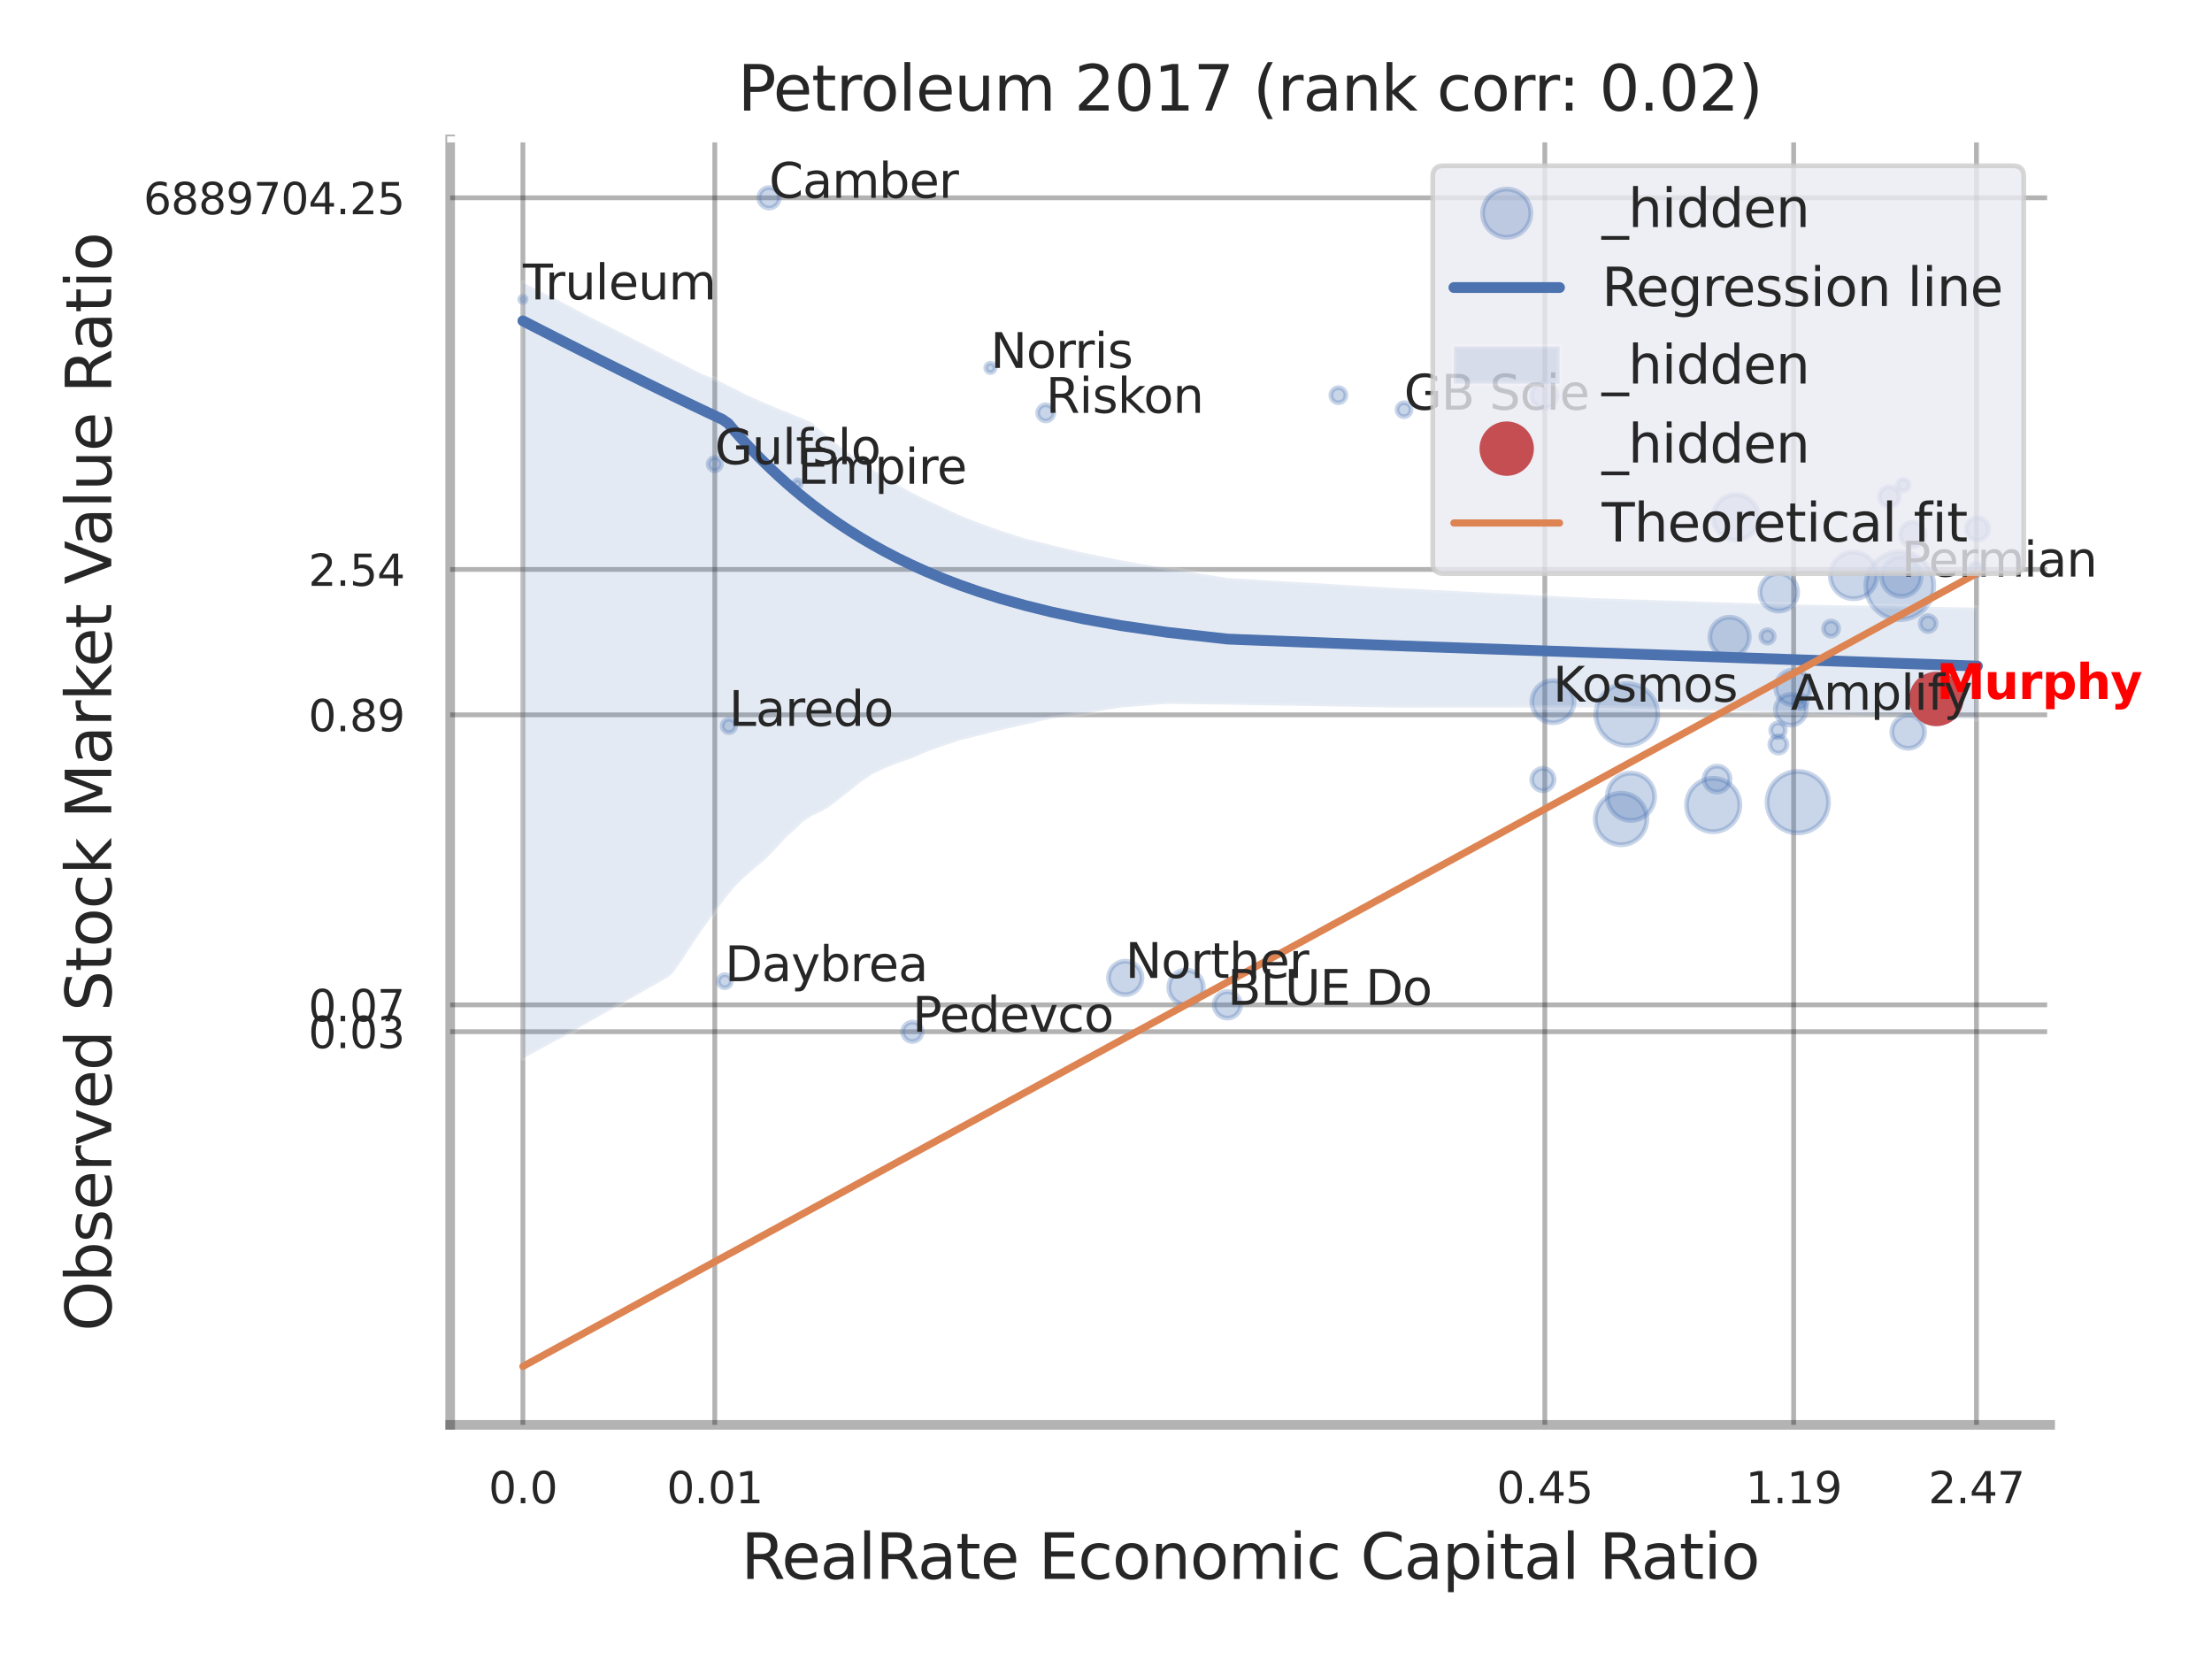<?xml version="1.0" encoding="utf-8" standalone="no"?>
<!DOCTYPE svg PUBLIC "-//W3C//DTD SVG 1.1//EN"
  "http://www.w3.org/Graphics/SVG/1.1/DTD/svg11.dtd">
<svg xmlns:xlink="http://www.w3.org/1999/xlink" width="460.8pt" height="345.6pt" viewBox="0 0 460.8 345.6" xmlns="http://www.w3.org/2000/svg" version="1.1">
 <defs>
  <style type="text/css">*{stroke-linejoin: round; stroke-linecap: butt}</style>
 </defs>
 <g id="figure_1">
  <g id="patch_1">
   <path d="M 0 345.6 
L 460.8 345.6 
L 460.8 0 
L 0 0 
z
" style="fill: #ffffff"/>
  </g>
  <g id="axes_1">
   <g id="patch_2">
    <path d="M 93.78 296.82 
L 427.082 296.82 
L 427.082 29.04 
L 93.78 29.04 
z
" style="fill: #ffffff"/>
   </g>
   <g id="matplotlib.axis_1">
    <g id="xtick_1">
     <g id="line2d_1">
      <path d="M 108.932 296.82 
L 108.932 29.04 
" clip-path="url(#pdefa6455c5)" style="fill: none; stroke: #000000; stroke-opacity: 0.3; stroke-linecap: round"/>
     </g>
     <g id="text_1">
      <!-- 0.0 -->
      <g style="fill: #262626" transform="translate(101.776 313.159) scale(0.09 -0.09)">
       <defs>
        <path id="DejaVuSans-30" d="M 2034 4250 
Q 1547 4250 1301 3770 
Q 1056 3291 1056 2328 
Q 1056 1369 1301 889 
Q 1547 409 2034 409 
Q 2525 409 2770 889 
Q 3016 1369 3016 2328 
Q 3016 3291 2770 3770 
Q 2525 4250 2034 4250 
z
M 2034 4750 
Q 2819 4750 3233 4129 
Q 3647 3509 3647 2328 
Q 3647 1150 3233 529 
Q 2819 -91 2034 -91 
Q 1250 -91 836 529 
Q 422 1150 422 2328 
Q 422 3509 836 4129 
Q 1250 4750 2034 4750 
z
" transform="scale(0.016)"/>
        <path id="DejaVuSans-2e" d="M 684 794 
L 1344 794 
L 1344 0 
L 684 0 
L 684 794 
z
" transform="scale(0.016)"/>
       </defs>
       <use xlink:href="#DejaVuSans-30"/>
       <use xlink:href="#DejaVuSans-2e" transform="translate(63.623 0)"/>
       <use xlink:href="#DejaVuSans-30" transform="translate(95.41 0)"/>
      </g>
     </g>
    </g>
    <g id="xtick_2">
     <g id="line2d_2">
      <path d="M 148.905 296.82 
L 148.905 29.04 
" clip-path="url(#pdefa6455c5)" style="fill: none; stroke: #000000; stroke-opacity: 0.3; stroke-linecap: round"/>
     </g>
     <g id="text_2">
      <!-- 0.01 -->
      <g style="fill: #262626" transform="translate(138.885 313.159) scale(0.09 -0.09)">
       <defs>
        <path id="DejaVuSans-31" d="M 794 531 
L 1825 531 
L 1825 4091 
L 703 3866 
L 703 4441 
L 1819 4666 
L 2450 4666 
L 2450 531 
L 3481 531 
L 3481 0 
L 794 0 
L 794 531 
z
" transform="scale(0.016)"/>
       </defs>
       <use xlink:href="#DejaVuSans-30"/>
       <use xlink:href="#DejaVuSans-2e" transform="translate(63.623 0)"/>
       <use xlink:href="#DejaVuSans-30" transform="translate(95.41 0)"/>
       <use xlink:href="#DejaVuSans-31" transform="translate(159.033 0)"/>
      </g>
     </g>
    </g>
    <g id="xtick_3">
     <g id="line2d_3">
      <path d="M 321.813 296.82 
L 321.813 29.04 
" clip-path="url(#pdefa6455c5)" style="fill: none; stroke: #000000; stroke-opacity: 0.3; stroke-linecap: round"/>
     </g>
     <g id="text_3">
      <!-- 0.45 -->
      <g style="fill: #262626" transform="translate(311.793 313.159) scale(0.09 -0.09)">
       <defs>
        <path id="DejaVuSans-34" d="M 2419 4116 
L 825 1625 
L 2419 1625 
L 2419 4116 
z
M 2253 4666 
L 3047 4666 
L 3047 1625 
L 3713 1625 
L 3713 1100 
L 3047 1100 
L 3047 0 
L 2419 0 
L 2419 1100 
L 313 1100 
L 313 1709 
L 2253 4666 
z
" transform="scale(0.016)"/>
        <path id="DejaVuSans-35" d="M 691 4666 
L 3169 4666 
L 3169 4134 
L 1269 4134 
L 1269 2991 
Q 1406 3038 1543 3061 
Q 1681 3084 1819 3084 
Q 2600 3084 3056 2656 
Q 3513 2228 3513 1497 
Q 3513 744 3044 326 
Q 2575 -91 1722 -91 
Q 1428 -91 1123 -41 
Q 819 9 494 109 
L 494 744 
Q 775 591 1075 516 
Q 1375 441 1709 441 
Q 2250 441 2565 725 
Q 2881 1009 2881 1497 
Q 2881 1984 2565 2268 
Q 2250 2553 1709 2553 
Q 1456 2553 1204 2497 
Q 953 2441 691 2322 
L 691 4666 
z
" transform="scale(0.016)"/>
       </defs>
       <use xlink:href="#DejaVuSans-30"/>
       <use xlink:href="#DejaVuSans-2e" transform="translate(63.623 0)"/>
       <use xlink:href="#DejaVuSans-34" transform="translate(95.41 0)"/>
       <use xlink:href="#DejaVuSans-35" transform="translate(159.033 0)"/>
      </g>
     </g>
    </g>
    <g id="xtick_4">
     <g id="line2d_4">
      <path d="M 373.65 296.82 
L 373.65 29.04 
" clip-path="url(#pdefa6455c5)" style="fill: none; stroke: #000000; stroke-opacity: 0.3; stroke-linecap: round"/>
     </g>
     <g id="text_4">
      <!-- 1.19 -->
      <g style="fill: #262626" transform="translate(363.631 313.159) scale(0.09 -0.09)">
       <defs>
        <path id="DejaVuSans-39" d="M 703 97 
L 703 672 
Q 941 559 1184 500 
Q 1428 441 1663 441 
Q 2288 441 2617 861 
Q 2947 1281 2994 2138 
Q 2813 1869 2534 1725 
Q 2256 1581 1919 1581 
Q 1219 1581 811 2004 
Q 403 2428 403 3163 
Q 403 3881 828 4315 
Q 1253 4750 1959 4750 
Q 2769 4750 3195 4129 
Q 3622 3509 3622 2328 
Q 3622 1225 3098 567 
Q 2575 -91 1691 -91 
Q 1453 -91 1209 -44 
Q 966 3 703 97 
z
M 1959 2075 
Q 2384 2075 2632 2365 
Q 2881 2656 2881 3163 
Q 2881 3666 2632 3958 
Q 2384 4250 1959 4250 
Q 1534 4250 1286 3958 
Q 1038 3666 1038 3163 
Q 1038 2656 1286 2365 
Q 1534 2075 1959 2075 
z
" transform="scale(0.016)"/>
       </defs>
       <use xlink:href="#DejaVuSans-31"/>
       <use xlink:href="#DejaVuSans-2e" transform="translate(63.623 0)"/>
       <use xlink:href="#DejaVuSans-31" transform="translate(95.41 0)"/>
       <use xlink:href="#DejaVuSans-39" transform="translate(159.033 0)"/>
      </g>
     </g>
    </g>
    <g id="xtick_5">
     <g id="line2d_5">
      <path d="M 411.735 296.82 
L 411.735 29.04 
" clip-path="url(#pdefa6455c5)" style="fill: none; stroke: #000000; stroke-opacity: 0.3; stroke-linecap: round"/>
     </g>
     <g id="text_5">
      <!-- 2.47 -->
      <g style="fill: #262626" transform="translate(401.715 313.159) scale(0.09 -0.09)">
       <defs>
        <path id="DejaVuSans-32" d="M 1228 531 
L 3431 531 
L 3431 0 
L 469 0 
L 469 531 
Q 828 903 1448 1529 
Q 2069 2156 2228 2338 
Q 2531 2678 2651 2914 
Q 2772 3150 2772 3378 
Q 2772 3750 2511 3984 
Q 2250 4219 1831 4219 
Q 1534 4219 1204 4116 
Q 875 4013 500 3803 
L 500 4441 
Q 881 4594 1212 4672 
Q 1544 4750 1819 4750 
Q 2544 4750 2975 4387 
Q 3406 4025 3406 3419 
Q 3406 3131 3298 2873 
Q 3191 2616 2906 2266 
Q 2828 2175 2409 1742 
Q 1991 1309 1228 531 
z
" transform="scale(0.016)"/>
        <path id="DejaVuSans-37" d="M 525 4666 
L 3525 4666 
L 3525 4397 
L 1831 0 
L 1172 0 
L 2766 4134 
L 525 4134 
L 525 4666 
z
" transform="scale(0.016)"/>
       </defs>
       <use xlink:href="#DejaVuSans-32"/>
       <use xlink:href="#DejaVuSans-2e" transform="translate(63.623 0)"/>
       <use xlink:href="#DejaVuSans-34" transform="translate(95.41 0)"/>
       <use xlink:href="#DejaVuSans-37" transform="translate(159.033 0)"/>
      </g>
     </g>
    </g>
    <g id="xtick_6"/>
    <g id="xtick_7"/>
    <g id="xtick_8"/>
    <g id="xtick_9"/>
    <g id="text_6">
     <!-- RealRate Economic Capital Ratio -->
     <g style="fill: #262626" transform="translate(154.378 328.908) scale(0.13 -0.13)">
      <defs>
       <path id="DejaVuSans-52" d="M 2841 2188 
Q 3044 2119 3236 1894 
Q 3428 1669 3622 1275 
L 4263 0 
L 3584 0 
L 2988 1197 
Q 2756 1666 2539 1819 
Q 2322 1972 1947 1972 
L 1259 1972 
L 1259 0 
L 628 0 
L 628 4666 
L 2053 4666 
Q 2853 4666 3247 4331 
Q 3641 3997 3641 3322 
Q 3641 2881 3436 2590 
Q 3231 2300 2841 2188 
z
M 1259 4147 
L 1259 2491 
L 2053 2491 
Q 2509 2491 2742 2702 
Q 2975 2913 2975 3322 
Q 2975 3731 2742 3939 
Q 2509 4147 2053 4147 
L 1259 4147 
z
" transform="scale(0.016)"/>
       <path id="DejaVuSans-65" d="M 3597 1894 
L 3597 1613 
L 953 1613 
Q 991 1019 1311 708 
Q 1631 397 2203 397 
Q 2534 397 2845 478 
Q 3156 559 3463 722 
L 3463 178 
Q 3153 47 2828 -22 
Q 2503 -91 2169 -91 
Q 1331 -91 842 396 
Q 353 884 353 1716 
Q 353 2575 817 3079 
Q 1281 3584 2069 3584 
Q 2775 3584 3186 3129 
Q 3597 2675 3597 1894 
z
M 3022 2063 
Q 3016 2534 2758 2815 
Q 2500 3097 2075 3097 
Q 1594 3097 1305 2825 
Q 1016 2553 972 2059 
L 3022 2063 
z
" transform="scale(0.016)"/>
       <path id="DejaVuSans-61" d="M 2194 1759 
Q 1497 1759 1228 1600 
Q 959 1441 959 1056 
Q 959 750 1161 570 
Q 1363 391 1709 391 
Q 2188 391 2477 730 
Q 2766 1069 2766 1631 
L 2766 1759 
L 2194 1759 
z
M 3341 1997 
L 3341 0 
L 2766 0 
L 2766 531 
Q 2569 213 2275 61 
Q 1981 -91 1556 -91 
Q 1019 -91 701 211 
Q 384 513 384 1019 
Q 384 1609 779 1909 
Q 1175 2209 1959 2209 
L 2766 2209 
L 2766 2266 
Q 2766 2663 2505 2880 
Q 2244 3097 1772 3097 
Q 1472 3097 1187 3025 
Q 903 2953 641 2809 
L 641 3341 
Q 956 3463 1253 3523 
Q 1550 3584 1831 3584 
Q 2591 3584 2966 3190 
Q 3341 2797 3341 1997 
z
" transform="scale(0.016)"/>
       <path id="DejaVuSans-6c" d="M 603 4863 
L 1178 4863 
L 1178 0 
L 603 0 
L 603 4863 
z
" transform="scale(0.016)"/>
       <path id="DejaVuSans-74" d="M 1172 4494 
L 1172 3500 
L 2356 3500 
L 2356 3053 
L 1172 3053 
L 1172 1153 
Q 1172 725 1289 603 
Q 1406 481 1766 481 
L 2356 481 
L 2356 0 
L 1766 0 
Q 1100 0 847 248 
Q 594 497 594 1153 
L 594 3053 
L 172 3053 
L 172 3500 
L 594 3500 
L 594 4494 
L 1172 4494 
z
" transform="scale(0.016)"/>
       <path id="DejaVuSans-20" transform="scale(0.016)"/>
       <path id="DejaVuSans-45" d="M 628 4666 
L 3578 4666 
L 3578 4134 
L 1259 4134 
L 1259 2753 
L 3481 2753 
L 3481 2222 
L 1259 2222 
L 1259 531 
L 3634 531 
L 3634 0 
L 628 0 
L 628 4666 
z
" transform="scale(0.016)"/>
       <path id="DejaVuSans-63" d="M 3122 3366 
L 3122 2828 
Q 2878 2963 2633 3030 
Q 2388 3097 2138 3097 
Q 1578 3097 1268 2742 
Q 959 2388 959 1747 
Q 959 1106 1268 751 
Q 1578 397 2138 397 
Q 2388 397 2633 464 
Q 2878 531 3122 666 
L 3122 134 
Q 2881 22 2623 -34 
Q 2366 -91 2075 -91 
Q 1284 -91 818 406 
Q 353 903 353 1747 
Q 353 2603 823 3093 
Q 1294 3584 2113 3584 
Q 2378 3584 2631 3529 
Q 2884 3475 3122 3366 
z
" transform="scale(0.016)"/>
       <path id="DejaVuSans-6f" d="M 1959 3097 
Q 1497 3097 1228 2736 
Q 959 2375 959 1747 
Q 959 1119 1226 758 
Q 1494 397 1959 397 
Q 2419 397 2687 759 
Q 2956 1122 2956 1747 
Q 2956 2369 2687 2733 
Q 2419 3097 1959 3097 
z
M 1959 3584 
Q 2709 3584 3137 3096 
Q 3566 2609 3566 1747 
Q 3566 888 3137 398 
Q 2709 -91 1959 -91 
Q 1206 -91 779 398 
Q 353 888 353 1747 
Q 353 2609 779 3096 
Q 1206 3584 1959 3584 
z
" transform="scale(0.016)"/>
       <path id="DejaVuSans-6e" d="M 3513 2113 
L 3513 0 
L 2938 0 
L 2938 2094 
Q 2938 2591 2744 2837 
Q 2550 3084 2163 3084 
Q 1697 3084 1428 2787 
Q 1159 2491 1159 1978 
L 1159 0 
L 581 0 
L 581 3500 
L 1159 3500 
L 1159 2956 
Q 1366 3272 1645 3428 
Q 1925 3584 2291 3584 
Q 2894 3584 3203 3211 
Q 3513 2838 3513 2113 
z
" transform="scale(0.016)"/>
       <path id="DejaVuSans-6d" d="M 3328 2828 
Q 3544 3216 3844 3400 
Q 4144 3584 4550 3584 
Q 5097 3584 5394 3201 
Q 5691 2819 5691 2113 
L 5691 0 
L 5113 0 
L 5113 2094 
Q 5113 2597 4934 2840 
Q 4756 3084 4391 3084 
Q 3944 3084 3684 2787 
Q 3425 2491 3425 1978 
L 3425 0 
L 2847 0 
L 2847 2094 
Q 2847 2600 2669 2842 
Q 2491 3084 2119 3084 
Q 1678 3084 1418 2786 
Q 1159 2488 1159 1978 
L 1159 0 
L 581 0 
L 581 3500 
L 1159 3500 
L 1159 2956 
Q 1356 3278 1631 3431 
Q 1906 3584 2284 3584 
Q 2666 3584 2933 3390 
Q 3200 3197 3328 2828 
z
" transform="scale(0.016)"/>
       <path id="DejaVuSans-69" d="M 603 3500 
L 1178 3500 
L 1178 0 
L 603 0 
L 603 3500 
z
M 603 4863 
L 1178 4863 
L 1178 4134 
L 603 4134 
L 603 4863 
z
" transform="scale(0.016)"/>
       <path id="DejaVuSans-43" d="M 4122 4306 
L 4122 3641 
Q 3803 3938 3442 4084 
Q 3081 4231 2675 4231 
Q 1875 4231 1450 3742 
Q 1025 3253 1025 2328 
Q 1025 1406 1450 917 
Q 1875 428 2675 428 
Q 3081 428 3442 575 
Q 3803 722 4122 1019 
L 4122 359 
Q 3791 134 3420 21 
Q 3050 -91 2638 -91 
Q 1578 -91 968 557 
Q 359 1206 359 2328 
Q 359 3453 968 4101 
Q 1578 4750 2638 4750 
Q 3056 4750 3426 4639 
Q 3797 4528 4122 4306 
z
" transform="scale(0.016)"/>
       <path id="DejaVuSans-70" d="M 1159 525 
L 1159 -1331 
L 581 -1331 
L 581 3500 
L 1159 3500 
L 1159 2969 
Q 1341 3281 1617 3432 
Q 1894 3584 2278 3584 
Q 2916 3584 3314 3078 
Q 3713 2572 3713 1747 
Q 3713 922 3314 415 
Q 2916 -91 2278 -91 
Q 1894 -91 1617 61 
Q 1341 213 1159 525 
z
M 3116 1747 
Q 3116 2381 2855 2742 
Q 2594 3103 2138 3103 
Q 1681 3103 1420 2742 
Q 1159 2381 1159 1747 
Q 1159 1113 1420 752 
Q 1681 391 2138 391 
Q 2594 391 2855 752 
Q 3116 1113 3116 1747 
z
" transform="scale(0.016)"/>
      </defs>
      <use xlink:href="#DejaVuSans-52"/>
      <use xlink:href="#DejaVuSans-65" transform="translate(64.982 0)"/>
      <use xlink:href="#DejaVuSans-61" transform="translate(126.506 0)"/>
      <use xlink:href="#DejaVuSans-6c" transform="translate(187.785 0)"/>
      <use xlink:href="#DejaVuSans-52" transform="translate(215.568 0)"/>
      <use xlink:href="#DejaVuSans-61" transform="translate(282.801 0)"/>
      <use xlink:href="#DejaVuSans-74" transform="translate(344.08 0)"/>
      <use xlink:href="#DejaVuSans-65" transform="translate(383.289 0)"/>
      <use xlink:href="#DejaVuSans-20" transform="translate(444.812 0)"/>
      <use xlink:href="#DejaVuSans-45" transform="translate(476.6 0)"/>
      <use xlink:href="#DejaVuSans-63" transform="translate(539.783 0)"/>
      <use xlink:href="#DejaVuSans-6f" transform="translate(594.764 0)"/>
      <use xlink:href="#DejaVuSans-6e" transform="translate(655.945 0)"/>
      <use xlink:href="#DejaVuSans-6f" transform="translate(719.324 0)"/>
      <use xlink:href="#DejaVuSans-6d" transform="translate(780.506 0)"/>
      <use xlink:href="#DejaVuSans-69" transform="translate(877.918 0)"/>
      <use xlink:href="#DejaVuSans-63" transform="translate(905.701 0)"/>
      <use xlink:href="#DejaVuSans-20" transform="translate(960.682 0)"/>
      <use xlink:href="#DejaVuSans-43" transform="translate(992.469 0)"/>
      <use xlink:href="#DejaVuSans-61" transform="translate(1062.293 0)"/>
      <use xlink:href="#DejaVuSans-70" transform="translate(1123.572 0)"/>
      <use xlink:href="#DejaVuSans-69" transform="translate(1187.049 0)"/>
      <use xlink:href="#DejaVuSans-74" transform="translate(1214.832 0)"/>
      <use xlink:href="#DejaVuSans-61" transform="translate(1254.041 0)"/>
      <use xlink:href="#DejaVuSans-6c" transform="translate(1315.32 0)"/>
      <use xlink:href="#DejaVuSans-20" transform="translate(1343.104 0)"/>
      <use xlink:href="#DejaVuSans-52" transform="translate(1374.891 0)"/>
      <use xlink:href="#DejaVuSans-61" transform="translate(1442.123 0)"/>
      <use xlink:href="#DejaVuSans-74" transform="translate(1503.402 0)"/>
      <use xlink:href="#DejaVuSans-69" transform="translate(1542.611 0)"/>
      <use xlink:href="#DejaVuSans-6f" transform="translate(1570.395 0)"/>
     </g>
    </g>
   </g>
   <g id="matplotlib.axis_2">
    <g id="ytick_1">
     <g id="line2d_6">
      <path d="M 93.78 214.923 
L 427.082 214.923 
" clip-path="url(#pdefa6455c5)" style="fill: none; stroke: #000000; stroke-opacity: 0.3; stroke-linecap: round"/>
     </g>
     <g id="text_7">
      <!-- 0.03 -->
      <g style="fill: #262626" transform="translate(64.241 218.342) scale(0.09 -0.09)">
       <defs>
        <path id="DejaVuSans-33" d="M 2597 2516 
Q 3050 2419 3304 2112 
Q 3559 1806 3559 1356 
Q 3559 666 3084 287 
Q 2609 -91 1734 -91 
Q 1441 -91 1130 -33 
Q 819 25 488 141 
L 488 750 
Q 750 597 1062 519 
Q 1375 441 1716 441 
Q 2309 441 2620 675 
Q 2931 909 2931 1356 
Q 2931 1769 2642 2001 
Q 2353 2234 1838 2234 
L 1294 2234 
L 1294 2753 
L 1863 2753 
Q 2328 2753 2575 2939 
Q 2822 3125 2822 3475 
Q 2822 3834 2567 4026 
Q 2313 4219 1838 4219 
Q 1578 4219 1281 4162 
Q 984 4106 628 3988 
L 628 4550 
Q 988 4650 1302 4700 
Q 1616 4750 1894 4750 
Q 2613 4750 3031 4423 
Q 3450 4097 3450 3541 
Q 3450 3153 3228 2886 
Q 3006 2619 2597 2516 
z
" transform="scale(0.016)"/>
       </defs>
       <use xlink:href="#DejaVuSans-30"/>
       <use xlink:href="#DejaVuSans-2e" transform="translate(63.623 0)"/>
       <use xlink:href="#DejaVuSans-30" transform="translate(95.41 0)"/>
       <use xlink:href="#DejaVuSans-33" transform="translate(159.033 0)"/>
      </g>
     </g>
    </g>
    <g id="ytick_2">
     <g id="line2d_7">
      <path d="M 93.78 209.331 
L 427.082 209.331 
" clip-path="url(#pdefa6455c5)" style="fill: none; stroke: #000000; stroke-opacity: 0.3; stroke-linecap: round"/>
     </g>
     <g id="text_8">
      <!-- 0.07 -->
      <g style="fill: #262626" transform="translate(64.241 212.75) scale(0.09 -0.09)">
       <use xlink:href="#DejaVuSans-30"/>
       <use xlink:href="#DejaVuSans-2e" transform="translate(63.623 0)"/>
       <use xlink:href="#DejaVuSans-30" transform="translate(95.41 0)"/>
       <use xlink:href="#DejaVuSans-37" transform="translate(159.033 0)"/>
      </g>
     </g>
    </g>
    <g id="ytick_3">
     <g id="line2d_8">
      <path d="M 93.78 148.914 
L 427.082 148.914 
" clip-path="url(#pdefa6455c5)" style="fill: none; stroke: #000000; stroke-opacity: 0.3; stroke-linecap: round"/>
     </g>
     <g id="text_9">
      <!-- 0.89 -->
      <g style="fill: #262626" transform="translate(64.241 152.334) scale(0.09 -0.09)">
       <defs>
        <path id="DejaVuSans-38" d="M 2034 2216 
Q 1584 2216 1326 1975 
Q 1069 1734 1069 1313 
Q 1069 891 1326 650 
Q 1584 409 2034 409 
Q 2484 409 2743 651 
Q 3003 894 3003 1313 
Q 3003 1734 2745 1975 
Q 2488 2216 2034 2216 
z
M 1403 2484 
Q 997 2584 770 2862 
Q 544 3141 544 3541 
Q 544 4100 942 4425 
Q 1341 4750 2034 4750 
Q 2731 4750 3128 4425 
Q 3525 4100 3525 3541 
Q 3525 3141 3298 2862 
Q 3072 2584 2669 2484 
Q 3125 2378 3379 2068 
Q 3634 1759 3634 1313 
Q 3634 634 3220 271 
Q 2806 -91 2034 -91 
Q 1263 -91 848 271 
Q 434 634 434 1313 
Q 434 1759 690 2068 
Q 947 2378 1403 2484 
z
M 1172 3481 
Q 1172 3119 1398 2916 
Q 1625 2713 2034 2713 
Q 2441 2713 2670 2916 
Q 2900 3119 2900 3481 
Q 2900 3844 2670 4047 
Q 2441 4250 2034 4250 
Q 1625 4250 1398 4047 
Q 1172 3844 1172 3481 
z
" transform="scale(0.016)"/>
       </defs>
       <use xlink:href="#DejaVuSans-30"/>
       <use xlink:href="#DejaVuSans-2e" transform="translate(63.623 0)"/>
       <use xlink:href="#DejaVuSans-38" transform="translate(95.41 0)"/>
       <use xlink:href="#DejaVuSans-39" transform="translate(159.033 0)"/>
      </g>
     </g>
    </g>
    <g id="ytick_4">
     <g id="line2d_9">
      <path d="M 93.78 118.621 
L 427.082 118.621 
" clip-path="url(#pdefa6455c5)" style="fill: none; stroke: #000000; stroke-opacity: 0.3; stroke-linecap: round"/>
     </g>
     <g id="text_10">
      <!-- 2.54 -->
      <g style="fill: #262626" transform="translate(64.241 122.04) scale(0.09 -0.09)">
       <use xlink:href="#DejaVuSans-32"/>
       <use xlink:href="#DejaVuSans-2e" transform="translate(63.623 0)"/>
       <use xlink:href="#DejaVuSans-35" transform="translate(95.41 0)"/>
       <use xlink:href="#DejaVuSans-34" transform="translate(159.033 0)"/>
      </g>
     </g>
    </g>
    <g id="ytick_5">
     <g id="line2d_10">
      <path d="M 93.78 41.205 
L 427.082 41.205 
" clip-path="url(#pdefa6455c5)" style="fill: none; stroke: #000000; stroke-opacity: 0.3; stroke-linecap: round"/>
     </g>
     <g id="text_11">
      <!-- 6889704.25 -->
      <g style="fill: #262626" transform="translate(29.883 44.625) scale(0.09 -0.09)">
       <defs>
        <path id="DejaVuSans-36" d="M 2113 2584 
Q 1688 2584 1439 2293 
Q 1191 2003 1191 1497 
Q 1191 994 1439 701 
Q 1688 409 2113 409 
Q 2538 409 2786 701 
Q 3034 994 3034 1497 
Q 3034 2003 2786 2293 
Q 2538 2584 2113 2584 
z
M 3366 4563 
L 3366 3988 
Q 3128 4100 2886 4159 
Q 2644 4219 2406 4219 
Q 1781 4219 1451 3797 
Q 1122 3375 1075 2522 
Q 1259 2794 1537 2939 
Q 1816 3084 2150 3084 
Q 2853 3084 3261 2657 
Q 3669 2231 3669 1497 
Q 3669 778 3244 343 
Q 2819 -91 2113 -91 
Q 1303 -91 875 529 
Q 447 1150 447 2328 
Q 447 3434 972 4092 
Q 1497 4750 2381 4750 
Q 2619 4750 2861 4703 
Q 3103 4656 3366 4563 
z
" transform="scale(0.016)"/>
       </defs>
       <use xlink:href="#DejaVuSans-36"/>
       <use xlink:href="#DejaVuSans-38" transform="translate(63.623 0)"/>
       <use xlink:href="#DejaVuSans-38" transform="translate(127.246 0)"/>
       <use xlink:href="#DejaVuSans-39" transform="translate(190.869 0)"/>
       <use xlink:href="#DejaVuSans-37" transform="translate(254.492 0)"/>
       <use xlink:href="#DejaVuSans-30" transform="translate(318.115 0)"/>
       <use xlink:href="#DejaVuSans-34" transform="translate(381.738 0)"/>
       <use xlink:href="#DejaVuSans-2e" transform="translate(445.361 0)"/>
       <use xlink:href="#DejaVuSans-32" transform="translate(477.148 0)"/>
       <use xlink:href="#DejaVuSans-35" transform="translate(540.771 0)"/>
      </g>
     </g>
    </g>
    <g id="ytick_6"/>
    <g id="ytick_7"/>
    <g id="ytick_8"/>
    <g id="ytick_9"/>
    <g id="ytick_10"/>
    <g id="ytick_11"/>
    <g id="text_12">
     <!-- Observed Stock Market Value Ratio -->
     <g style="fill: #262626" transform="translate(23.18 277.332) rotate(-90) scale(0.13 -0.13)">
      <defs>
       <path id="DejaVuSans-4f" d="M 2522 4238 
Q 1834 4238 1429 3725 
Q 1025 3213 1025 2328 
Q 1025 1447 1429 934 
Q 1834 422 2522 422 
Q 3209 422 3611 934 
Q 4013 1447 4013 2328 
Q 4013 3213 3611 3725 
Q 3209 4238 2522 4238 
z
M 2522 4750 
Q 3503 4750 4090 4092 
Q 4678 3434 4678 2328 
Q 4678 1225 4090 567 
Q 3503 -91 2522 -91 
Q 1538 -91 948 565 
Q 359 1222 359 2328 
Q 359 3434 948 4092 
Q 1538 4750 2522 4750 
z
" transform="scale(0.016)"/>
       <path id="DejaVuSans-62" d="M 3116 1747 
Q 3116 2381 2855 2742 
Q 2594 3103 2138 3103 
Q 1681 3103 1420 2742 
Q 1159 2381 1159 1747 
Q 1159 1113 1420 752 
Q 1681 391 2138 391 
Q 2594 391 2855 752 
Q 3116 1113 3116 1747 
z
M 1159 2969 
Q 1341 3281 1617 3432 
Q 1894 3584 2278 3584 
Q 2916 3584 3314 3078 
Q 3713 2572 3713 1747 
Q 3713 922 3314 415 
Q 2916 -91 2278 -91 
Q 1894 -91 1617 61 
Q 1341 213 1159 525 
L 1159 0 
L 581 0 
L 581 4863 
L 1159 4863 
L 1159 2969 
z
" transform="scale(0.016)"/>
       <path id="DejaVuSans-73" d="M 2834 3397 
L 2834 2853 
Q 2591 2978 2328 3040 
Q 2066 3103 1784 3103 
Q 1356 3103 1142 2972 
Q 928 2841 928 2578 
Q 928 2378 1081 2264 
Q 1234 2150 1697 2047 
L 1894 2003 
Q 2506 1872 2764 1633 
Q 3022 1394 3022 966 
Q 3022 478 2636 193 
Q 2250 -91 1575 -91 
Q 1294 -91 989 -36 
Q 684 19 347 128 
L 347 722 
Q 666 556 975 473 
Q 1284 391 1588 391 
Q 1994 391 2212 530 
Q 2431 669 2431 922 
Q 2431 1156 2273 1281 
Q 2116 1406 1581 1522 
L 1381 1569 
Q 847 1681 609 1914 
Q 372 2147 372 2553 
Q 372 3047 722 3315 
Q 1072 3584 1716 3584 
Q 2034 3584 2315 3537 
Q 2597 3491 2834 3397 
z
" transform="scale(0.016)"/>
       <path id="DejaVuSans-72" d="M 2631 2963 
Q 2534 3019 2420 3045 
Q 2306 3072 2169 3072 
Q 1681 3072 1420 2755 
Q 1159 2438 1159 1844 
L 1159 0 
L 581 0 
L 581 3500 
L 1159 3500 
L 1159 2956 
Q 1341 3275 1631 3429 
Q 1922 3584 2338 3584 
Q 2397 3584 2469 3576 
Q 2541 3569 2628 3553 
L 2631 2963 
z
" transform="scale(0.016)"/>
       <path id="DejaVuSans-76" d="M 191 3500 
L 800 3500 
L 1894 563 
L 2988 3500 
L 3597 3500 
L 2284 0 
L 1503 0 
L 191 3500 
z
" transform="scale(0.016)"/>
       <path id="DejaVuSans-64" d="M 2906 2969 
L 2906 4863 
L 3481 4863 
L 3481 0 
L 2906 0 
L 2906 525 
Q 2725 213 2448 61 
Q 2172 -91 1784 -91 
Q 1150 -91 751 415 
Q 353 922 353 1747 
Q 353 2572 751 3078 
Q 1150 3584 1784 3584 
Q 2172 3584 2448 3432 
Q 2725 3281 2906 2969 
z
M 947 1747 
Q 947 1113 1208 752 
Q 1469 391 1925 391 
Q 2381 391 2643 752 
Q 2906 1113 2906 1747 
Q 2906 2381 2643 2742 
Q 2381 3103 1925 3103 
Q 1469 3103 1208 2742 
Q 947 2381 947 1747 
z
" transform="scale(0.016)"/>
       <path id="DejaVuSans-53" d="M 3425 4513 
L 3425 3897 
Q 3066 4069 2747 4153 
Q 2428 4238 2131 4238 
Q 1616 4238 1336 4038 
Q 1056 3838 1056 3469 
Q 1056 3159 1242 3001 
Q 1428 2844 1947 2747 
L 2328 2669 
Q 3034 2534 3370 2195 
Q 3706 1856 3706 1288 
Q 3706 609 3251 259 
Q 2797 -91 1919 -91 
Q 1588 -91 1214 -16 
Q 841 59 441 206 
L 441 856 
Q 825 641 1194 531 
Q 1563 422 1919 422 
Q 2459 422 2753 634 
Q 3047 847 3047 1241 
Q 3047 1584 2836 1778 
Q 2625 1972 2144 2069 
L 1759 2144 
Q 1053 2284 737 2584 
Q 422 2884 422 3419 
Q 422 4038 858 4394 
Q 1294 4750 2059 4750 
Q 2388 4750 2728 4690 
Q 3069 4631 3425 4513 
z
" transform="scale(0.016)"/>
       <path id="DejaVuSans-6b" d="M 581 4863 
L 1159 4863 
L 1159 1991 
L 2875 3500 
L 3609 3500 
L 1753 1863 
L 3688 0 
L 2938 0 
L 1159 1709 
L 1159 0 
L 581 0 
L 581 4863 
z
" transform="scale(0.016)"/>
       <path id="DejaVuSans-4d" d="M 628 4666 
L 1569 4666 
L 2759 1491 
L 3956 4666 
L 4897 4666 
L 4897 0 
L 4281 0 
L 4281 4097 
L 3078 897 
L 2444 897 
L 1241 4097 
L 1241 0 
L 628 0 
L 628 4666 
z
" transform="scale(0.016)"/>
       <path id="DejaVuSans-56" d="M 1831 0 
L 50 4666 
L 709 4666 
L 2188 738 
L 3669 4666 
L 4325 4666 
L 2547 0 
L 1831 0 
z
" transform="scale(0.016)"/>
       <path id="DejaVuSans-75" d="M 544 1381 
L 544 3500 
L 1119 3500 
L 1119 1403 
Q 1119 906 1312 657 
Q 1506 409 1894 409 
Q 2359 409 2629 706 
Q 2900 1003 2900 1516 
L 2900 3500 
L 3475 3500 
L 3475 0 
L 2900 0 
L 2900 538 
Q 2691 219 2414 64 
Q 2138 -91 1772 -91 
Q 1169 -91 856 284 
Q 544 659 544 1381 
z
M 1991 3584 
L 1991 3584 
z
" transform="scale(0.016)"/>
      </defs>
      <use xlink:href="#DejaVuSans-4f"/>
      <use xlink:href="#DejaVuSans-62" transform="translate(78.711 0)"/>
      <use xlink:href="#DejaVuSans-73" transform="translate(142.188 0)"/>
      <use xlink:href="#DejaVuSans-65" transform="translate(194.287 0)"/>
      <use xlink:href="#DejaVuSans-72" transform="translate(255.811 0)"/>
      <use xlink:href="#DejaVuSans-76" transform="translate(296.924 0)"/>
      <use xlink:href="#DejaVuSans-65" transform="translate(356.104 0)"/>
      <use xlink:href="#DejaVuSans-64" transform="translate(417.627 0)"/>
      <use xlink:href="#DejaVuSans-20" transform="translate(481.104 0)"/>
      <use xlink:href="#DejaVuSans-53" transform="translate(512.891 0)"/>
      <use xlink:href="#DejaVuSans-74" transform="translate(576.367 0)"/>
      <use xlink:href="#DejaVuSans-6f" transform="translate(615.576 0)"/>
      <use xlink:href="#DejaVuSans-63" transform="translate(676.758 0)"/>
      <use xlink:href="#DejaVuSans-6b" transform="translate(731.738 0)"/>
      <use xlink:href="#DejaVuSans-20" transform="translate(789.648 0)"/>
      <use xlink:href="#DejaVuSans-4d" transform="translate(821.436 0)"/>
      <use xlink:href="#DejaVuSans-61" transform="translate(907.715 0)"/>
      <use xlink:href="#DejaVuSans-72" transform="translate(968.994 0)"/>
      <use xlink:href="#DejaVuSans-6b" transform="translate(1010.107 0)"/>
      <use xlink:href="#DejaVuSans-65" transform="translate(1064.393 0)"/>
      <use xlink:href="#DejaVuSans-74" transform="translate(1125.916 0)"/>
      <use xlink:href="#DejaVuSans-20" transform="translate(1165.125 0)"/>
      <use xlink:href="#DejaVuSans-56" transform="translate(1196.912 0)"/>
      <use xlink:href="#DejaVuSans-61" transform="translate(1257.57 0)"/>
      <use xlink:href="#DejaVuSans-6c" transform="translate(1318.85 0)"/>
      <use xlink:href="#DejaVuSans-75" transform="translate(1346.633 0)"/>
      <use xlink:href="#DejaVuSans-65" transform="translate(1410.012 0)"/>
      <use xlink:href="#DejaVuSans-20" transform="translate(1471.535 0)"/>
      <use xlink:href="#DejaVuSans-52" transform="translate(1503.322 0)"/>
      <use xlink:href="#DejaVuSans-61" transform="translate(1570.555 0)"/>
      <use xlink:href="#DejaVuSans-74" transform="translate(1631.834 0)"/>
      <use xlink:href="#DejaVuSans-69" transform="translate(1671.043 0)"/>
      <use xlink:href="#DejaVuSans-6f" transform="translate(1698.826 0)"/>
     </g>
    </g>
   </g>
   <g id="PathCollection_1">
    <path d="M 337.703 175.983 
C 339.128 175.983 340.496 175.416 341.504 174.408 
C 342.512 173.4 343.078 172.033 343.078 170.607 
C 343.078 169.182 342.512 167.814 341.504 166.806 
C 340.496 165.798 339.128 165.232 337.703 165.232 
C 336.277 165.232 334.91 165.798 333.902 166.806 
C 332.893 167.814 332.327 169.182 332.327 170.607 
C 332.327 172.033 332.893 173.4 333.902 174.408 
C 334.91 175.416 336.277 175.983 337.703 175.983 
z
" clip-path="url(#pdefa6455c5)" style="fill: #4c72b0; fill-opacity: 0.3; stroke: #4c72b0; stroke-opacity: 0.3"/>
    <path d="M 370.478 156.877 
C 370.952 156.877 371.407 156.689 371.742 156.353 
C 372.078 156.018 372.266 155.563 372.266 155.089 
C 372.266 154.615 372.078 154.16 371.742 153.825 
C 371.407 153.49 370.952 153.301 370.478 153.301 
C 370.004 153.301 369.549 153.49 369.214 153.825 
C 368.879 154.16 368.69 154.615 368.69 155.089 
C 368.69 155.563 368.879 156.018 369.214 156.353 
C 369.549 156.689 370.004 156.877 370.478 156.877 
z
" clip-path="url(#pdefa6455c5)" style="fill: #4c72b0; fill-opacity: 0.3; stroke: #4c72b0; stroke-opacity: 0.3"/>
    <path d="M 247.079 209.295 
C 248.035 209.295 248.952 208.915 249.628 208.239 
C 250.303 207.563 250.683 206.646 250.683 205.691 
C 250.683 204.735 250.303 203.818 249.628 203.142 
C 248.952 202.466 248.035 202.086 247.079 202.086 
C 246.123 202.086 245.206 202.466 244.53 203.142 
C 243.855 203.818 243.475 204.735 243.475 205.691 
C 243.475 206.646 243.855 207.563 244.53 208.239 
C 245.206 208.915 246.123 209.295 247.079 209.295 
z
" clip-path="url(#pdefa6455c5)" style="fill: #4c72b0; fill-opacity: 0.3; stroke: #4c72b0; stroke-opacity: 0.3"/>
    <path d="M 374.51 173.51 
C 376.208 173.51 377.837 172.835 379.038 171.634 
C 380.238 170.433 380.913 168.805 380.913 167.106 
C 380.913 165.408 380.238 163.779 379.038 162.579 
C 377.837 161.378 376.208 160.703 374.51 160.703 
C 372.812 160.703 371.183 161.378 369.982 162.579 
C 368.781 163.779 368.107 165.408 368.107 167.106 
C 368.107 168.805 368.781 170.433 369.982 171.634 
C 371.183 172.835 372.812 173.51 374.51 173.51 
z
" clip-path="url(#pdefa6455c5)" style="fill: #4c72b0; fill-opacity: 0.3; stroke: #4c72b0; stroke-opacity: 0.3"/>
    <path d="M 357.693 164.99 
C 358.409 164.99 359.095 164.706 359.602 164.2 
C 360.108 163.694 360.392 163.008 360.392 162.292 
C 360.392 161.576 360.108 160.89 359.602 160.384 
C 359.095 159.878 358.409 159.593 357.693 159.593 
C 356.978 159.593 356.291 159.878 355.785 160.384 
C 355.279 160.89 354.995 161.576 354.995 162.292 
C 354.995 163.008 355.279 163.694 355.785 164.2 
C 356.291 164.706 356.978 164.99 357.693 164.99 
z
" clip-path="url(#pdefa6455c5)" style="fill: #4c72b0; fill-opacity: 0.3; stroke: #4c72b0; stroke-opacity: 0.3"/>
    <path d="M 321.689 85.058 
C 322.399 85.058 323.08 84.776 323.582 84.274 
C 324.084 83.772 324.366 83.091 324.366 82.381 
C 324.366 81.671 324.084 80.99 323.582 80.488 
C 323.08 79.986 322.399 79.704 321.689 79.704 
C 320.979 79.704 320.297 79.986 319.795 80.488 
C 319.293 80.99 319.011 81.671 319.011 82.381 
C 319.011 83.091 319.293 83.772 319.795 84.274 
C 320.297 84.776 320.979 85.058 321.689 85.058 
z
" clip-path="url(#pdefa6455c5)" style="fill: #4c72b0; fill-opacity: 0.3; stroke: #4c72b0; stroke-opacity: 0.3"/>
    <path d="M 375.061 147.638 
C 375.43 147.638 375.785 147.491 376.046 147.23 
C 376.308 146.968 376.455 146.614 376.455 146.244 
C 376.455 145.874 376.308 145.52 376.046 145.258 
C 375.785 144.997 375.43 144.85 375.061 144.85 
C 374.691 144.85 374.336 144.997 374.075 145.258 
C 373.813 145.52 373.666 145.874 373.666 146.244 
C 373.666 146.614 373.813 146.968 374.075 147.23 
C 374.336 147.491 374.691 147.638 375.061 147.638 
z
" clip-path="url(#pdefa6455c5)" style="fill: #4c72b0; fill-opacity: 0.3; stroke: #4c72b0; stroke-opacity: 0.3"/>
    <path d="M 401.667 131.565 
C 402.107 131.565 402.529 131.39 402.84 131.079 
C 403.151 130.767 403.326 130.345 403.326 129.905 
C 403.326 129.465 403.151 129.043 402.84 128.732 
C 402.529 128.421 402.107 128.246 401.667 128.246 
C 401.227 128.246 400.805 128.421 400.494 128.732 
C 400.182 129.043 400.007 129.465 400.007 129.905 
C 400.007 130.345 400.182 130.767 400.494 131.079 
C 400.805 131.39 401.227 131.565 401.667 131.565 
z
" clip-path="url(#pdefa6455c5)" style="fill: #4c72b0; fill-opacity: 0.3; stroke: #4c72b0; stroke-opacity: 0.3"/>
    <path d="M 370.399 153.627 
C 370.802 153.627 371.189 153.467 371.474 153.182 
C 371.759 152.897 371.919 152.51 371.919 152.107 
C 371.919 151.705 371.759 151.318 371.474 151.033 
C 371.189 150.748 370.802 150.588 370.399 150.588 
C 369.996 150.588 369.61 150.748 369.325 151.033 
C 369.04 151.318 368.88 151.705 368.88 152.107 
C 368.88 152.51 369.04 152.897 369.325 153.182 
C 369.61 153.467 369.996 153.627 370.399 153.627 
z
" clip-path="url(#pdefa6455c5)" style="fill: #4c72b0; fill-opacity: 0.3; stroke: #4c72b0; stroke-opacity: 0.3"/>
    <path d="M 338.899 155.281 
C 340.609 155.281 342.25 154.602 343.459 153.392 
C 344.669 152.183 345.348 150.542 345.348 148.832 
C 345.348 147.121 344.669 145.481 343.459 144.271 
C 342.25 143.062 340.609 142.382 338.899 142.382 
C 337.188 142.382 335.548 143.062 334.338 144.271 
C 333.129 145.481 332.449 147.121 332.449 148.832 
C 332.449 150.542 333.129 152.183 334.338 153.392 
C 335.548 154.602 337.188 155.281 338.899 155.281 
z
" clip-path="url(#pdefa6455c5)" style="fill: #4c72b0; fill-opacity: 0.3; stroke: #4c72b0; stroke-opacity: 0.3"/>
    <path d="M 411.932 112.531 
C 412.553 112.531 413.148 112.285 413.587 111.846 
C 414.026 111.407 414.273 110.812 414.273 110.191 
C 414.273 109.57 414.026 108.975 413.587 108.536 
C 413.148 108.097 412.553 107.851 411.932 107.851 
C 411.312 107.851 410.716 108.097 410.277 108.536 
C 409.839 108.975 409.592 109.57 409.592 110.191 
C 409.592 110.812 409.839 111.407 410.277 111.846 
C 410.716 112.285 411.312 112.531 411.932 112.531 
z
" clip-path="url(#pdefa6455c5)" style="fill: #4c72b0; fill-opacity: 0.3; stroke: #4c72b0; stroke-opacity: 0.3"/>
    <path d="M 356.889 173.255 
C 358.362 173.255 359.776 172.67 360.817 171.628 
C 361.859 170.586 362.445 169.173 362.445 167.7 
C 362.445 166.226 361.859 164.813 360.817 163.771 
C 359.776 162.729 358.362 162.144 356.889 162.144 
C 355.415 162.144 354.002 162.729 352.96 163.771 
C 351.918 164.813 351.333 166.226 351.333 167.7 
C 351.333 169.173 351.918 170.586 352.96 171.628 
C 354.002 172.67 355.415 173.255 356.889 173.255 
z
" clip-path="url(#pdefa6455c5)" style="fill: #4c72b0; fill-opacity: 0.3; stroke: #4c72b0; stroke-opacity: 0.3"/>
    <path d="M 411.596 119.93 
C 411.946 119.93 412.281 119.791 412.529 119.544 
C 412.776 119.296 412.915 118.961 412.915 118.611 
C 412.915 118.262 412.776 117.926 412.529 117.679 
C 412.281 117.432 411.946 117.293 411.596 117.293 
C 411.247 117.293 410.911 117.432 410.664 117.679 
C 410.417 117.926 410.278 118.262 410.278 118.611 
C 410.278 118.961 410.417 119.296 410.664 119.544 
C 410.911 119.791 411.247 119.93 411.596 119.93 
z
" clip-path="url(#pdefa6455c5)" style="fill: #4c72b0; fill-opacity: 0.3; stroke: #4c72b0; stroke-opacity: 0.3"/>
    <path d="M 278.809 83.9 
C 279.225 83.9 279.623 83.735 279.917 83.441 
C 280.211 83.147 280.376 82.749 280.376 82.333 
C 280.376 81.917 280.211 81.518 279.917 81.224 
C 279.623 80.93 279.225 80.765 278.809 80.765 
C 278.393 80.765 277.994 80.93 277.7 81.224 
C 277.407 81.518 277.241 81.917 277.241 82.333 
C 277.241 82.749 277.407 83.147 277.7 83.441 
C 277.994 83.735 278.393 83.9 278.809 83.9 
z
" clip-path="url(#pdefa6455c5)" style="fill: #4c72b0; fill-opacity: 0.3; stroke: #4c72b0; stroke-opacity: 0.3"/>
    <path d="M 403.365 150.77 
C 404.734 150.77 406.047 150.226 407.015 149.258 
C 407.983 148.29 408.526 146.977 408.526 145.608 
C 408.526 144.24 407.983 142.927 407.015 141.959 
C 406.047 140.991 404.734 140.447 403.365 140.447 
C 401.996 140.447 400.683 140.991 399.715 141.959 
C 398.747 142.927 398.203 144.24 398.203 145.608 
C 398.203 146.977 398.747 148.29 399.715 149.258 
C 400.683 150.226 401.996 150.77 403.365 150.77 
z
" clip-path="url(#pdefa6455c5)" style="fill: #4c72b0; fill-opacity: 0.3; stroke: #4c72b0; stroke-opacity: 0.3"/>
    <path d="M 255.698 212.095 
C 256.431 212.095 257.135 211.803 257.654 211.285 
C 258.173 210.766 258.464 210.062 258.464 209.329 
C 258.464 208.595 258.173 207.891 257.654 207.373 
C 257.135 206.854 256.431 206.562 255.698 206.562 
C 254.964 206.562 254.26 206.854 253.742 207.373 
C 253.223 207.891 252.931 208.595 252.931 209.329 
C 252.931 210.062 253.223 210.766 253.742 211.285 
C 254.26 211.803 254.964 212.095 255.698 212.095 
z
" clip-path="url(#pdefa6455c5)" style="fill: #4c72b0; fill-opacity: 0.3; stroke: #4c72b0; stroke-opacity: 0.3"/>
    <path d="M 395.77 129.078 
C 397.645 129.078 399.444 128.333 400.77 127.007 
C 402.096 125.681 402.841 123.882 402.841 122.007 
C 402.841 120.132 402.096 118.333 400.77 117.007 
C 399.444 115.681 397.645 114.936 395.77 114.936 
C 393.894 114.936 392.096 115.681 390.77 117.007 
C 389.444 118.333 388.699 120.132 388.699 122.007 
C 388.699 123.882 389.444 125.681 390.77 127.007 
C 392.096 128.333 393.894 129.078 395.77 129.078 
z
" clip-path="url(#pdefa6455c5)" style="fill: #4c72b0; fill-opacity: 0.3; stroke: #4c72b0; stroke-opacity: 0.3"/>
    <path d="M 108.93 63.033 
C 109.106 63.033 109.276 62.963 109.4 62.838 
C 109.525 62.714 109.595 62.545 109.595 62.368 
C 109.595 62.192 109.525 62.023 109.4 61.898 
C 109.276 61.774 109.106 61.703 108.93 61.703 
C 108.754 61.703 108.585 61.774 108.46 61.898 
C 108.335 62.023 108.265 62.192 108.265 62.368 
C 108.265 62.545 108.335 62.714 108.46 62.838 
C 108.585 62.963 108.754 63.033 108.93 63.033 
z
" clip-path="url(#pdefa6455c5)" style="fill: #4c72b0; fill-opacity: 0.3; stroke: #4c72b0; stroke-opacity: 0.3"/>
    <path d="M 361.602 112.53 
C 362.863 112.53 364.073 112.029 364.964 111.138 
C 365.856 110.246 366.357 109.037 366.357 107.776 
C 366.357 106.515 365.856 105.305 364.964 104.414 
C 364.073 103.522 362.863 103.021 361.602 103.021 
C 360.341 103.021 359.132 103.522 358.24 104.414 
C 357.349 105.305 356.848 106.515 356.848 107.776 
C 356.848 109.037 357.349 110.246 358.24 111.138 
C 359.132 112.029 360.341 112.53 361.602 112.53 
z
" clip-path="url(#pdefa6455c5)" style="fill: #4c72b0; fill-opacity: 0.3; stroke: #4c72b0; stroke-opacity: 0.3"/>
    <path d="M 381.446 132.526 
C 381.865 132.526 382.268 132.36 382.565 132.063 
C 382.861 131.766 383.028 131.364 383.028 130.944 
C 383.028 130.524 382.861 130.122 382.565 129.825 
C 382.268 129.528 381.865 129.361 381.446 129.361 
C 381.026 129.361 380.623 129.528 380.326 129.825 
C 380.03 130.122 379.863 130.524 379.863 130.944 
C 379.863 131.364 380.03 131.766 380.326 132.063 
C 380.623 132.36 381.026 132.526 381.446 132.526 
z
" clip-path="url(#pdefa6455c5)" style="fill: #4c72b0; fill-opacity: 0.3; stroke: #4c72b0; stroke-opacity: 0.3"/>
    <path d="M 166.127 101.571 
C 166.34 101.571 166.544 101.486 166.694 101.336 
C 166.844 101.186 166.929 100.982 166.929 100.769 
C 166.929 100.557 166.844 100.353 166.694 100.202 
C 166.544 100.052 166.34 99.968 166.127 99.968 
C 165.915 99.968 165.711 100.052 165.56 100.202 
C 165.41 100.353 165.326 100.557 165.326 100.769 
C 165.326 100.982 165.41 101.186 165.56 101.336 
C 165.711 101.486 165.915 101.571 166.127 101.571 
z
" clip-path="url(#pdefa6455c5)" style="fill: #4c72b0; fill-opacity: 0.3; stroke: #4c72b0; stroke-opacity: 0.3"/>
    <path d="M 339.758 170.906 
C 341.064 170.906 342.318 170.387 343.242 169.463 
C 344.166 168.539 344.685 167.286 344.685 165.979 
C 344.685 164.672 344.166 163.419 343.242 162.495 
C 342.318 161.571 341.064 161.051 339.758 161.051 
C 338.451 161.051 337.197 161.571 336.273 162.495 
C 335.349 163.419 334.83 164.672 334.83 165.979 
C 334.83 167.286 335.349 168.539 336.273 169.463 
C 337.197 170.387 338.451 170.906 339.758 170.906 
z
" clip-path="url(#pdefa6455c5)" style="fill: #4c72b0; fill-opacity: 0.3; stroke: #4c72b0; stroke-opacity: 0.3"/>
    <path d="M 321.411 164.724 
C 322.03 164.724 322.622 164.478 323.06 164.041 
C 323.497 163.604 323.742 163.011 323.742 162.393 
C 323.742 161.775 323.497 161.182 323.06 160.745 
C 322.622 160.308 322.03 160.062 321.411 160.062 
C 320.793 160.062 320.2 160.308 319.763 160.745 
C 319.326 161.182 319.081 161.775 319.081 162.393 
C 319.081 163.011 319.326 163.604 319.763 164.041 
C 320.2 164.478 320.793 164.724 321.411 164.724 
z
" clip-path="url(#pdefa6455c5)" style="fill: #4c72b0; fill-opacity: 0.3; stroke: #4c72b0; stroke-opacity: 0.3"/>
    <path d="M 368.203 133.968 
C 368.571 133.968 368.925 133.822 369.186 133.561 
C 369.446 133.3 369.593 132.947 369.593 132.578 
C 369.593 132.209 369.446 131.856 369.186 131.595 
C 368.925 131.334 368.571 131.188 368.203 131.188 
C 367.834 131.188 367.48 131.334 367.22 131.595 
C 366.959 131.856 366.813 132.209 366.813 132.578 
C 366.813 132.947 366.959 133.3 367.22 133.561 
C 367.48 133.822 367.834 133.968 368.203 133.968 
z
" clip-path="url(#pdefa6455c5)" style="fill: #4c72b0; fill-opacity: 0.3; stroke: #4c72b0; stroke-opacity: 0.3"/>
    <path d="M 393.595 105.569 
C 394.148 105.569 394.679 105.349 395.071 104.957 
C 395.462 104.566 395.682 104.035 395.682 103.481 
C 395.682 102.927 395.462 102.396 395.071 102.005 
C 394.679 101.613 394.148 101.393 393.595 101.393 
C 393.041 101.393 392.51 101.613 392.118 102.005 
C 391.727 102.396 391.507 102.927 391.507 103.481 
C 391.507 104.035 391.727 104.566 392.118 104.957 
C 392.51 105.349 393.041 105.569 393.595 105.569 
z
" clip-path="url(#pdefa6455c5)" style="fill: #4c72b0; fill-opacity: 0.3; stroke: #4c72b0; stroke-opacity: 0.3"/>
    <path d="M 234.414 207.2 
C 235.337 207.2 236.223 206.833 236.876 206.18 
C 237.529 205.527 237.896 204.641 237.896 203.717 
C 237.896 202.794 237.529 201.908 236.876 201.255 
C 236.223 200.602 235.337 200.235 234.414 200.235 
C 233.49 200.235 232.604 200.602 231.951 201.255 
C 231.298 201.908 230.931 202.794 230.931 203.717 
C 230.931 204.641 231.298 205.527 231.951 206.18 
C 232.604 206.833 233.49 207.2 234.414 207.2 
z
" clip-path="url(#pdefa6455c5)" style="fill: #4c72b0; fill-opacity: 0.3; stroke: #4c72b0; stroke-opacity: 0.3"/>
    <path d="M 190.069 216.966 
C 190.606 216.966 191.122 216.752 191.503 216.372 
C 191.883 215.991 192.097 215.475 192.097 214.938 
C 192.097 214.4 191.883 213.884 191.503 213.503 
C 191.122 213.123 190.606 212.909 190.069 212.909 
C 189.531 212.909 189.015 213.123 188.634 213.503 
C 188.254 213.884 188.04 214.4 188.04 214.938 
C 188.04 215.475 188.254 215.991 188.634 216.372 
C 189.015 216.752 189.531 216.966 190.069 216.966 
z
" clip-path="url(#pdefa6455c5)" style="fill: #4c72b0; fill-opacity: 0.3; stroke: #4c72b0; stroke-opacity: 0.3"/>
    <path d="M 396.51 102.232 
C 396.829 102.232 397.135 102.106 397.361 101.88 
C 397.586 101.654 397.713 101.348 397.713 101.029 
C 397.713 100.71 397.586 100.403 397.361 100.178 
C 397.135 99.952 396.829 99.825 396.51 99.825 
C 396.19 99.825 395.884 99.952 395.659 100.178 
C 395.433 100.403 395.306 100.71 395.306 101.029 
C 395.306 101.348 395.433 101.654 395.659 101.88 
C 395.884 102.106 396.19 102.232 396.51 102.232 
z
" clip-path="url(#pdefa6455c5)" style="fill: #4c72b0; fill-opacity: 0.3; stroke: #4c72b0; stroke-opacity: 0.3"/>
    <path d="M 150.992 205.76 
C 151.353 205.76 151.699 205.616 151.953 205.361 
C 152.208 205.107 152.352 204.761 152.352 204.4 
C 152.352 204.04 152.208 203.694 151.953 203.439 
C 151.699 203.184 151.353 203.041 150.992 203.041 
C 150.632 203.041 150.286 203.184 150.031 203.439 
C 149.776 203.694 149.633 204.04 149.633 204.4 
C 149.633 204.761 149.776 205.107 150.031 205.361 
C 150.286 205.616 150.632 205.76 150.992 205.76 
z
" clip-path="url(#pdefa6455c5)" style="fill: #4c72b0; fill-opacity: 0.3; stroke: #4c72b0; stroke-opacity: 0.3"/>
    <path d="M 292.485 86.799 
C 292.871 86.799 293.24 86.646 293.513 86.373 
C 293.786 86.101 293.939 85.731 293.939 85.346 
C 293.939 84.96 293.786 84.59 293.513 84.318 
C 293.24 84.045 292.871 83.892 292.485 83.892 
C 292.099 83.892 291.73 84.045 291.457 84.318 
C 291.184 84.59 291.031 84.96 291.031 85.346 
C 291.031 85.731 291.184 86.101 291.457 86.373 
C 291.73 86.646 292.099 86.799 292.485 86.799 
z
" clip-path="url(#pdefa6455c5)" style="fill: #4c72b0; fill-opacity: 0.3; stroke: #4c72b0; stroke-opacity: 0.3"/>
    <path d="M 373.549 146.85 
C 374.514 146.85 375.439 146.467 376.121 145.785 
C 376.803 145.103 377.186 144.178 377.186 143.214 
C 377.186 142.25 376.803 141.325 376.121 140.643 
C 375.439 139.961 374.514 139.578 373.549 139.578 
C 372.585 139.578 371.66 139.961 370.978 140.643 
C 370.296 141.325 369.913 142.25 369.913 143.214 
C 369.913 144.178 370.296 145.103 370.978 145.785 
C 371.66 146.467 372.585 146.85 373.549 146.85 
z
" clip-path="url(#pdefa6455c5)" style="fill: #4c72b0; fill-opacity: 0.3; stroke: #4c72b0; stroke-opacity: 0.3"/>
    <path d="M 397.517 155.887 
C 398.422 155.887 399.29 155.527 399.93 154.887 
C 400.571 154.247 400.93 153.378 400.93 152.473 
C 400.93 151.568 400.571 150.699 399.93 150.059 
C 399.29 149.419 398.422 149.059 397.517 149.059 
C 396.611 149.059 395.743 149.419 395.103 150.059 
C 394.463 150.699 394.103 151.568 394.103 152.473 
C 394.103 153.378 394.463 154.247 395.103 154.887 
C 395.743 155.527 396.611 155.887 397.517 155.887 
z
" clip-path="url(#pdefa6455c5)" style="fill: #4c72b0; fill-opacity: 0.3; stroke: #4c72b0; stroke-opacity: 0.3"/>
    <path d="M 160.211 43.349 
C 160.778 43.349 161.322 43.124 161.722 42.723 
C 162.123 42.322 162.348 41.779 162.348 41.212 
C 162.348 40.645 162.123 40.102 161.722 39.701 
C 161.322 39.3 160.778 39.075 160.211 39.075 
C 159.645 39.075 159.101 39.3 158.7 39.701 
C 158.3 40.102 158.075 40.645 158.075 41.212 
C 158.075 41.779 158.3 42.322 158.7 42.723 
C 159.101 43.124 159.645 43.349 160.211 43.349 
z
" clip-path="url(#pdefa6455c5)" style="fill: #4c72b0; fill-opacity: 0.3; stroke: #4c72b0; stroke-opacity: 0.3"/>
    <path d="M 148.904 98.062 
C 149.269 98.062 149.618 97.917 149.876 97.66 
C 150.134 97.402 150.278 97.053 150.278 96.688 
C 150.278 96.324 150.134 95.974 149.876 95.717 
C 149.618 95.459 149.269 95.314 148.904 95.314 
C 148.54 95.314 148.19 95.459 147.933 95.717 
C 147.675 95.974 147.53 96.324 147.53 96.688 
C 147.53 97.053 147.675 97.402 147.933 97.66 
C 148.19 97.917 148.54 98.062 148.904 98.062 
z
" clip-path="url(#pdefa6455c5)" style="fill: #4c72b0; fill-opacity: 0.3; stroke: #4c72b0; stroke-opacity: 0.3"/>
    <path d="M 398.439 113.939 
C 399.125 113.939 399.783 113.666 400.269 113.181 
C 400.754 112.696 401.026 112.038 401.026 111.352 
C 401.026 110.666 400.754 110.008 400.269 109.523 
C 399.783 109.037 399.125 108.765 398.439 108.765 
C 397.753 108.765 397.095 109.037 396.61 109.523 
C 396.125 110.008 395.852 110.666 395.852 111.352 
C 395.852 112.038 396.125 112.696 396.61 113.181 
C 397.095 113.666 397.753 113.939 398.439 113.939 
z
" clip-path="url(#pdefa6455c5)" style="fill: #4c72b0; fill-opacity: 0.3; stroke: #4c72b0; stroke-opacity: 0.3"/>
    <path d="M 217.855 87.687 
C 218.301 87.687 218.728 87.51 219.044 87.195 
C 219.359 86.88 219.536 86.452 219.536 86.007 
C 219.536 85.561 219.359 85.133 219.044 84.818 
C 218.728 84.503 218.301 84.326 217.855 84.326 
C 217.409 84.326 216.982 84.503 216.667 84.818 
C 216.351 85.133 216.174 85.561 216.174 86.007 
C 216.174 86.452 216.351 86.88 216.667 87.195 
C 216.982 87.51 217.409 87.687 217.855 87.687 
z
" clip-path="url(#pdefa6455c5)" style="fill: #4c72b0; fill-opacity: 0.3; stroke: #4c72b0; stroke-opacity: 0.3"/>
    <path d="M 151.847 152.623 
C 152.219 152.623 152.576 152.475 152.84 152.212 
C 153.103 151.949 153.251 151.591 153.251 151.219 
C 153.251 150.847 153.103 150.49 152.84 150.226 
C 152.576 149.963 152.219 149.815 151.847 149.815 
C 151.474 149.815 151.117 149.963 150.854 150.226 
C 150.591 150.49 150.443 150.847 150.443 151.219 
C 150.443 151.591 150.591 151.949 150.854 152.212 
C 151.117 152.475 151.474 152.623 151.847 152.623 
z
" clip-path="url(#pdefa6455c5)" style="fill: #4c72b0; fill-opacity: 0.3; stroke: #4c72b0; stroke-opacity: 0.3"/>
    <path d="M 323.503 150.562 
C 324.669 150.562 325.786 150.099 326.61 149.275 
C 327.434 148.451 327.897 147.333 327.897 146.168 
C 327.897 145.003 327.434 143.885 326.61 143.061 
C 325.786 142.237 324.669 141.774 323.503 141.774 
C 322.338 141.774 321.22 142.237 320.396 143.061 
C 319.572 143.885 319.109 145.003 319.109 146.168 
C 319.109 147.333 319.572 148.451 320.396 149.275 
C 321.22 150.099 322.338 150.562 323.503 150.562 
z
" clip-path="url(#pdefa6455c5)" style="fill: #4c72b0; fill-opacity: 0.3; stroke: #4c72b0; stroke-opacity: 0.3"/>
    <path d="M 370.549 127.296 
C 371.591 127.296 372.591 126.882 373.328 126.145 
C 374.065 125.408 374.479 124.408 374.479 123.366 
C 374.479 122.324 374.065 121.324 373.328 120.587 
C 372.591 119.85 371.591 119.436 370.549 119.436 
C 369.507 119.436 368.507 119.85 367.77 120.587 
C 367.033 121.324 366.619 122.324 366.619 123.366 
C 366.619 124.408 367.033 125.408 367.77 126.145 
C 368.507 126.882 369.507 127.296 370.549 127.296 
z
" clip-path="url(#pdefa6455c5)" style="fill: #4c72b0; fill-opacity: 0.3; stroke: #4c72b0; stroke-opacity: 0.3"/>
    <path d="M 360.305 136.791 
C 361.394 136.791 362.439 136.358 363.209 135.588 
C 363.979 134.818 364.412 133.774 364.412 132.685 
C 364.412 131.596 363.979 130.551 363.209 129.781 
C 362.439 129.011 361.394 128.578 360.305 128.578 
C 359.216 128.578 358.172 129.011 357.402 129.781 
C 356.632 130.551 356.199 131.596 356.199 132.685 
C 356.199 133.774 356.632 134.818 357.402 135.588 
C 358.172 136.358 359.216 136.791 360.305 136.791 
z
" clip-path="url(#pdefa6455c5)" style="fill: #4c72b0; fill-opacity: 0.3; stroke: #4c72b0; stroke-opacity: 0.3"/>
    <path d="M 373.053 151.051 
C 373.902 151.051 374.716 150.714 375.316 150.113 
C 375.916 149.513 376.254 148.699 376.254 147.85 
C 376.254 147.001 375.916 146.187 375.316 145.586 
C 374.716 144.986 373.902 144.649 373.053 144.649 
C 372.204 144.649 371.389 144.986 370.789 145.586 
C 370.189 146.187 369.852 147.001 369.852 147.85 
C 369.852 148.699 370.189 149.513 370.789 150.113 
C 371.389 150.714 372.204 151.051 373.053 151.051 
z
" clip-path="url(#pdefa6455c5)" style="fill: #4c72b0; fill-opacity: 0.3; stroke: #4c72b0; stroke-opacity: 0.3"/>
    <path d="M 386.138 124.733 
C 387.428 124.733 388.666 124.22 389.579 123.307 
C 390.491 122.395 391.004 121.157 391.004 119.866 
C 391.004 118.576 390.491 117.338 389.579 116.425 
C 388.666 115.513 387.428 115 386.138 115 
C 384.847 115 383.609 115.513 382.697 116.425 
C 381.784 117.338 381.272 118.576 381.272 119.866 
C 381.272 121.157 381.784 122.395 382.697 123.307 
C 383.609 124.22 384.847 124.733 386.138 124.733 
z
" clip-path="url(#pdefa6455c5)" style="fill: #4c72b0; fill-opacity: 0.3; stroke: #4c72b0; stroke-opacity: 0.3"/>
    <path d="M 206.322 77.61 
C 206.579 77.61 206.825 77.508 207.007 77.326 
C 207.189 77.144 207.291 76.898 207.291 76.641 
C 207.291 76.384 207.189 76.137 207.007 75.956 
C 206.825 75.774 206.579 75.672 206.322 75.672 
C 206.065 75.672 205.818 75.774 205.637 75.956 
C 205.455 76.137 205.353 76.384 205.353 76.641 
C 205.353 76.898 205.455 77.144 205.637 77.326 
C 205.818 77.508 206.065 77.61 206.322 77.61 
z
" clip-path="url(#pdefa6455c5)" style="fill: #4c72b0; fill-opacity: 0.3; stroke: #4c72b0; stroke-opacity: 0.3"/>
    <path d="M 396.079 124.231 
C 397.17 124.231 398.216 123.798 398.988 123.026 
C 399.759 122.255 400.192 121.209 400.192 120.118 
C 400.192 119.027 399.759 117.98 398.988 117.209 
C 398.216 116.438 397.17 116.004 396.079 116.004 
C 394.988 116.004 393.942 116.438 393.17 117.209 
C 392.399 117.98 391.966 119.027 391.966 120.118 
C 391.966 121.209 392.399 122.255 393.17 123.026 
C 393.942 123.798 394.988 124.231 396.079 124.231 
z
" clip-path="url(#pdefa6455c5)" style="fill: #4c72b0; fill-opacity: 0.3; stroke: #4c72b0; stroke-opacity: 0.3"/>
   </g>
   <g id="FillBetweenPolyCollection_1">
    <defs>
     <path id="mc2141f9ece" d="M 108.93 -286.744 
L 108.93 -125.098 
L 109.355 -125.324 
L 109.784 -125.553 
L 110.218 -125.783 
L 110.657 -126.016 
L 111.1 -126.252 
L 111.548 -126.49 
L 112.001 -126.73 
L 112.459 -126.973 
L 112.922 -127.228 
L 113.39 -127.489 
L 113.863 -127.754 
L 114.343 -128.021 
L 114.827 -128.292 
L 115.318 -128.566 
L 115.814 -128.831 
L 116.316 -129.094 
L 116.825 -129.36 
L 117.34 -129.629 
L 117.861 -129.902 
L 118.389 -130.178 
L 118.924 -130.458 
L 119.466 -130.759 
L 120.015 -131.105 
L 120.572 -131.456 
L 121.136 -131.812 
L 121.708 -132.146 
L 122.288 -132.472 
L 122.876 -132.802 
L 123.472 -133.137 
L 124.078 -133.477 
L 124.692 -133.823 
L 125.316 -134.174 
L 125.949 -134.53 
L 126.592 -134.892 
L 127.245 -135.26 
L 127.909 -135.634 
L 128.583 -136.014 
L 129.269 -136.401 
L 129.966 -136.795 
L 130.675 -137.197 
L 131.397 -137.606 
L 132.131 -138.023 
L 132.879 -138.447 
L 133.64 -138.88 
L 134.416 -139.321 
L 135.206 -139.771 
L 136.012 -140.231 
L 136.834 -140.701 
L 137.673 -141.181 
L 138.529 -141.671 
L 139.403 -142.172 
L 140.296 -143.055 
L 141.209 -144.367 
L 142.142 -145.682 
L 143.097 -147.18 
L 144.074 -148.677 
L 145.075 -150.174 
L 146.101 -151.671 
L 147.153 -153.168 
L 148.232 -154.666 
L 149.341 -156.163 
L 150.48 -157.66 
L 151.651 -159.157 
L 152.856 -160.654 
L 154.098 -161.956 
L 155.378 -163.115 
L 156.699 -164.283 
L 158.063 -165.45 
L 159.474 -166.617 
L 160.935 -168.079 
L 162.449 -169.753 
L 164.021 -171.427 
L 165.655 -172.844 
L 167.356 -174.52 
L 169.131 -175.669 
L 170.985 -176.494 
L 172.926 -177.654 
L 174.962 -179.24 
L 177.104 -180.928 
L 179.363 -182.724 
L 181.753 -184.338 
L 184.289 -185.557 
L 186.991 -186.636 
L 189.882 -187.627 
L 192.991 -188.962 
L 196.352 -190.181 
L 200.011 -191.399 
L 204.026 -192.39 
L 208.472 -193.521 
L 213.455 -194.655 
L 219.122 -195.935 
L 225.691 -196.935 
L 233.503 -198.197 
L 243.145 -198.982 
L 255.74 -198.81 
L 291.591 -198.18 
L 331.705 -198.241 
L 371.818 -197.147 
L 411.932 -195.816 
L 411.932 -219.02 
L 411.932 -219.02 
L 371.818 -219.697 
L 331.705 -220.999 
L 291.591 -223.071 
L 255.74 -225.195 
L 243.145 -227.188 
L 233.503 -228.874 
L 225.691 -230.455 
L 219.122 -232.033 
L 213.455 -233.448 
L 208.472 -235.042 
L 204.026 -236.634 
L 200.011 -238.227 
L 196.352 -239.916 
L 192.991 -241.467 
L 189.882 -243.016 
L 186.991 -244.612 
L 184.289 -246.201 
L 181.753 -247.795 
L 179.363 -249.39 
L 177.104 -250.984 
L 174.962 -252.579 
L 172.926 -254.248 
L 170.985 -255.884 
L 169.131 -257.532 
L 167.356 -258.366 
L 165.655 -259.033 
L 164.021 -259.731 
L 162.449 -260.327 
L 160.935 -260.959 
L 159.474 -261.578 
L 158.063 -262.197 
L 156.699 -262.823 
L 155.378 -263.41 
L 154.098 -264.066 
L 152.856 -264.703 
L 151.651 -265.3 
L 150.48 -265.882 
L 149.341 -266.447 
L 148.232 -266.9 
L 147.153 -267.335 
L 146.101 -267.761 
L 145.075 -268.272 
L 144.074 -268.779 
L 143.097 -269.274 
L 142.142 -269.759 
L 141.209 -270.234 
L 140.296 -270.699 
L 139.403 -271.154 
L 138.529 -271.601 
L 137.673 -272.038 
L 136.834 -272.468 
L 136.012 -272.889 
L 135.206 -273.303 
L 134.416 -273.709 
L 133.64 -274.108 
L 132.879 -274.5 
L 132.131 -274.886 
L 131.397 -275.265 
L 130.675 -275.637 
L 129.966 -276.004 
L 129.269 -276.362 
L 128.583 -276.706 
L 127.909 -277.044 
L 127.245 -277.378 
L 126.592 -277.706 
L 125.949 -278.03 
L 125.316 -278.349 
L 124.692 -278.664 
L 124.078 -278.975 
L 123.472 -279.281 
L 122.876 -279.583 
L 122.288 -279.881 
L 121.708 -280.191 
L 121.136 -280.498 
L 120.572 -280.8 
L 120.015 -281.099 
L 119.466 -281.393 
L 118.924 -281.684 
L 118.389 -281.971 
L 117.861 -282.254 
L 117.34 -282.534 
L 116.825 -282.81 
L 116.316 -283.067 
L 115.814 -283.315 
L 115.318 -283.561 
L 114.827 -283.804 
L 114.343 -284.044 
L 113.863 -284.282 
L 113.39 -284.517 
L 112.922 -284.75 
L 112.459 -284.981 
L 112.001 -285.209 
L 111.548 -285.435 
L 111.1 -285.658 
L 110.657 -285.88 
L 110.218 -286.099 
L 109.784 -286.316 
L 109.355 -286.531 
L 108.93 -286.744 
z
" style="stroke: #ffffff; stroke-opacity: 0.15"/>
    </defs>
    <g clip-path="url(#pdefa6455c5)">
     <use xlink:href="#mc2141f9ece" x="0" y="345.6" style="fill: #4c72b0; fill-opacity: 0.15; stroke: #ffffff; stroke-opacity: 0.15"/>
    </g>
   </g>
   <g id="PathCollection_2">
    <defs>
     <path id="md5e3ce324d" d="M 0 5.162 
C 1.369 5.162 2.682 4.618 3.65 3.65 
C 4.618 2.682 5.162 1.369 5.162 0 
C 5.162 -1.369 4.618 -2.682 3.65 -3.65 
C 2.682 -4.618 1.369 -5.162 0 -5.162 
C -1.369 -5.162 -2.682 -4.618 -3.65 -3.65 
C -4.618 -2.682 -5.162 -1.369 -5.162 0 
C -5.162 1.369 -4.618 2.682 -3.65 3.65 
C -2.682 4.618 -1.369 5.162 0 5.162 
z
" style="stroke: #c44e52"/>
    </defs>
    <g clip-path="url(#pdefa6455c5)">
     <use xlink:href="#md5e3ce324d" x="403.365" y="145.608" style="fill: #c44e52; stroke: #c44e52"/>
    </g>
   </g>
   <g id="line2d_11">
    <path d="M 108.93 66.841 
L 109.355 67.06 
L 109.784 67.28 
L 110.218 67.503 
L 110.657 67.728 
L 111.1 67.955 
L 111.548 68.185 
L 112.001 68.416 
L 112.459 68.651 
L 112.922 68.887 
L 113.39 69.127 
L 113.863 69.369 
L 114.343 69.613 
L 114.827 69.86 
L 115.318 70.11 
L 115.814 70.363 
L 116.316 70.618 
L 116.825 70.877 
L 117.34 71.138 
L 117.861 71.403 
L 118.389 71.67 
L 118.924 71.941 
L 119.466 72.215 
L 120.015 72.493 
L 120.572 72.774 
L 121.136 73.058 
L 121.708 73.346 
L 122.288 73.638 
L 122.876 73.934 
L 123.472 74.234 
L 124.078 74.537 
L 124.692 74.845 
L 125.316 75.157 
L 125.949 75.474 
L 126.592 75.795 
L 127.245 76.12 
L 127.909 76.451 
L 128.583 76.786 
L 129.269 77.126 
L 129.966 77.472 
L 130.675 77.823 
L 131.397 78.179 
L 132.131 78.542 
L 132.879 78.91 
L 133.64 79.284 
L 134.416 79.665 
L 135.206 80.052 
L 136.012 80.446 
L 136.834 80.846 
L 137.673 81.254 
L 138.529 81.67 
L 139.403 82.094 
L 140.296 82.525 
L 141.209 82.965 
L 142.142 83.414 
L 143.097 83.872 
L 144.074 84.339 
L 145.075 84.816 
L 146.101 85.303 
L 147.153 85.802 
L 148.232 86.311 
L 149.341 86.833 
L 150.48 87.366 
L 151.651 88.165 
L 152.856 89.57 
L 154.098 90.976 
L 155.378 92.381 
L 156.699 93.786 
L 158.063 95.191 
L 159.474 96.597 
L 160.935 98.002 
L 162.449 99.407 
L 164.021 100.812 
L 165.655 102.218 
L 167.356 103.623 
L 169.131 105.028 
L 170.985 106.433 
L 172.926 107.838 
L 174.962 109.244 
L 177.104 110.649 
L 179.363 112.054 
L 181.753 113.459 
L 184.289 114.865 
L 186.991 116.27 
L 189.882 117.675 
L 192.991 119.08 
L 196.352 120.486 
L 200.011 121.891 
L 204.026 123.296 
L 208.472 124.701 
L 213.455 126.106 
L 219.122 127.512 
L 225.691 128.917 
L 233.503 130.322 
L 243.145 131.727 
L 255.74 133.133 
L 291.591 134.538 
L 331.705 135.943 
L 371.818 137.348 
L 411.932 138.754 
" clip-path="url(#pdefa6455c5)" style="fill: none; stroke: #4c72b0; stroke-width: 2.25; stroke-linecap: round"/>
   </g>
   <g id="line2d_12">
    <path d="M 337.703 159.866 
L 370.478 141.989 
L 247.079 209.296 
L 374.51 139.79 
L 357.693 148.963 
L 321.689 168.601 
L 375.061 139.49 
L 401.667 124.978 
L 370.399 142.032 
L 338.899 159.214 
L 411.932 119.379 
L 356.889 149.401 
L 411.596 119.562 
L 278.809 191.989 
L 403.365 124.052 
L 255.698 204.595 
L 395.77 128.194 
L 108.93 284.648 
L 361.602 146.831 
L 381.446 136.007 
L 166.127 253.451 
L 339.758 158.746 
L 321.411 168.752 
L 368.203 143.23 
L 393.595 129.381 
L 234.414 216.204 
L 190.069 240.392 
L 396.51 127.791 
L 150.992 261.706 
L 292.485 184.53 
L 373.549 140.314 
L 397.517 127.241 
L 160.211 256.677 
L 148.904 262.845 
L 398.439 126.738 
L 217.855 225.236 
L 151.847 261.24 
L 323.503 167.611 
L 370.549 141.951 
L 360.305 147.538 
L 373.053 140.585 
L 386.138 133.448 
L 206.322 231.527 
L 396.079 128.026 
" clip-path="url(#pdefa6455c5)" style="fill: none; stroke: #dd8452; stroke-width: 1.5; stroke-linecap: round"/>
   </g>
   <g id="patch_3">
    <path d="M 93.78 296.82 
L 93.78 29.04 
" style="fill: none; opacity: 0.3; stroke: #000000; stroke-width: 2; stroke-linejoin: miter; stroke-linecap: square"/>
   </g>
   <g id="patch_4">
    <path d="M 427.082 296.82 
L 427.082 29.04 
" style="fill: none; stroke: #ffffff; stroke-width: 1.25; stroke-linejoin: miter; stroke-linecap: square"/>
   </g>
   <g id="patch_5">
    <path d="M 93.78 296.82 
L 427.082 296.82 
" style="fill: none; opacity: 0.3; stroke: #000000; stroke-width: 2; stroke-linejoin: miter; stroke-linecap: square"/>
   </g>
   <g id="patch_6">
    <path d="M 93.78 29.04 
L 427.082 29.04 
" style="fill: none; stroke: #ffffff; stroke-width: 1.25; stroke-linejoin: miter; stroke-linecap: square"/>
   </g>
   <g id="text_13">
    <!-- Murphy  -->
    <g style="fill: #ff0000" transform="translate(403.365 145.608) scale(0.1 -0.1)">
     <defs>
      <path id="DejaVuSans-Bold-4d" d="M 588 4666 
L 2119 4666 
L 3181 2169 
L 4250 4666 
L 5778 4666 
L 5778 0 
L 4641 0 
L 4641 3413 
L 3566 897 
L 2803 897 
L 1728 3413 
L 1728 0 
L 588 0 
L 588 4666 
z
" transform="scale(0.016)"/>
      <path id="DejaVuSans-Bold-75" d="M 500 1363 
L 500 3500 
L 1625 3500 
L 1625 3150 
Q 1625 2866 1622 2436 
Q 1619 2006 1619 1863 
Q 1619 1441 1641 1255 
Q 1663 1069 1716 984 
Q 1784 875 1895 815 
Q 2006 756 2150 756 
Q 2500 756 2700 1025 
Q 2900 1294 2900 1772 
L 2900 3500 
L 4019 3500 
L 4019 0 
L 2900 0 
L 2900 506 
Q 2647 200 2364 54 
Q 2081 -91 1741 -91 
Q 1134 -91 817 281 
Q 500 653 500 1363 
z
" transform="scale(0.016)"/>
      <path id="DejaVuSans-Bold-72" d="M 3138 2547 
Q 2991 2616 2845 2648 
Q 2700 2681 2553 2681 
Q 2122 2681 1889 2404 
Q 1656 2128 1656 1613 
L 1656 0 
L 538 0 
L 538 3500 
L 1656 3500 
L 1656 2925 
Q 1872 3269 2151 3426 
Q 2431 3584 2822 3584 
Q 2878 3584 2943 3579 
Q 3009 3575 3134 3559 
L 3138 2547 
z
" transform="scale(0.016)"/>
      <path id="DejaVuSans-Bold-70" d="M 1656 506 
L 1656 -1331 
L 538 -1331 
L 538 3500 
L 1656 3500 
L 1656 2988 
Q 1888 3294 2169 3439 
Q 2450 3584 2816 3584 
Q 3463 3584 3878 3070 
Q 4294 2556 4294 1747 
Q 4294 938 3878 423 
Q 3463 -91 2816 -91 
Q 2450 -91 2169 54 
Q 1888 200 1656 506 
z
M 2400 2772 
Q 2041 2772 1848 2508 
Q 1656 2244 1656 1747 
Q 1656 1250 1848 986 
Q 2041 722 2400 722 
Q 2759 722 2948 984 
Q 3138 1247 3138 1747 
Q 3138 2247 2948 2509 
Q 2759 2772 2400 2772 
z
" transform="scale(0.016)"/>
      <path id="DejaVuSans-Bold-68" d="M 4056 2131 
L 4056 0 
L 2931 0 
L 2931 347 
L 2931 1625 
Q 2931 2084 2911 2256 
Q 2891 2428 2841 2509 
Q 2775 2619 2662 2680 
Q 2550 2741 2406 2741 
Q 2056 2741 1856 2470 
Q 1656 2200 1656 1722 
L 1656 0 
L 538 0 
L 538 4863 
L 1656 4863 
L 1656 2988 
Q 1909 3294 2193 3439 
Q 2478 3584 2822 3584 
Q 3428 3584 3742 3212 
Q 4056 2841 4056 2131 
z
" transform="scale(0.016)"/>
      <path id="DejaVuSans-Bold-79" d="M 78 3500 
L 1197 3500 
L 2138 1125 
L 2938 3500 
L 4056 3500 
L 2584 -331 
Q 2363 -916 2067 -1148 
Q 1772 -1381 1288 -1381 
L 641 -1381 
L 641 -647 
L 991 -647 
Q 1275 -647 1404 -556 
Q 1534 -466 1606 -231 
L 1638 -134 
L 78 3500 
z
" transform="scale(0.016)"/>
      <path id="DejaVuSans-Bold-20" transform="scale(0.016)"/>
     </defs>
     <use xlink:href="#DejaVuSans-Bold-4d"/>
     <use xlink:href="#DejaVuSans-Bold-75" transform="translate(99.512 0)"/>
     <use xlink:href="#DejaVuSans-Bold-72" transform="translate(170.703 0)"/>
     <use xlink:href="#DejaVuSans-Bold-70" transform="translate(220.02 0)"/>
     <use xlink:href="#DejaVuSans-Bold-68" transform="translate(291.602 0)"/>
     <use xlink:href="#DejaVuSans-Bold-79" transform="translate(362.793 0)"/>
     <use xlink:href="#DejaVuSans-Bold-20" transform="translate(427.979 0)"/>
    </g>
   </g>
   <g id="text_14">
    <!-- BLUE Do -->
    <g style="fill: #262626" transform="translate(255.698 209.329) scale(0.1 -0.1)">
     <defs>
      <path id="DejaVuSans-42" d="M 1259 2228 
L 1259 519 
L 2272 519 
Q 2781 519 3026 730 
Q 3272 941 3272 1375 
Q 3272 1813 3026 2020 
Q 2781 2228 2272 2228 
L 1259 2228 
z
M 1259 4147 
L 1259 2741 
L 2194 2741 
Q 2656 2741 2882 2914 
Q 3109 3088 3109 3444 
Q 3109 3797 2882 3972 
Q 2656 4147 2194 4147 
L 1259 4147 
z
M 628 4666 
L 2241 4666 
Q 2963 4666 3353 4366 
Q 3744 4066 3744 3513 
Q 3744 3084 3544 2831 
Q 3344 2578 2956 2516 
Q 3422 2416 3680 2098 
Q 3938 1781 3938 1306 
Q 3938 681 3513 340 
Q 3088 0 2303 0 
L 628 0 
L 628 4666 
z
" transform="scale(0.016)"/>
      <path id="DejaVuSans-4c" d="M 628 4666 
L 1259 4666 
L 1259 531 
L 3531 531 
L 3531 0 
L 628 0 
L 628 4666 
z
" transform="scale(0.016)"/>
      <path id="DejaVuSans-55" d="M 556 4666 
L 1191 4666 
L 1191 1831 
Q 1191 1081 1462 751 
Q 1734 422 2344 422 
Q 2950 422 3222 751 
Q 3494 1081 3494 1831 
L 3494 4666 
L 4128 4666 
L 4128 1753 
Q 4128 841 3676 375 
Q 3225 -91 2344 -91 
Q 1459 -91 1007 375 
Q 556 841 556 1753 
L 556 4666 
z
" transform="scale(0.016)"/>
      <path id="DejaVuSans-44" d="M 1259 4147 
L 1259 519 
L 2022 519 
Q 2988 519 3436 956 
Q 3884 1394 3884 2338 
Q 3884 3275 3436 3711 
Q 2988 4147 2022 4147 
L 1259 4147 
z
M 628 4666 
L 1925 4666 
Q 3281 4666 3915 4102 
Q 4550 3538 4550 2338 
Q 4550 1131 3912 565 
Q 3275 0 1925 0 
L 628 0 
L 628 4666 
z
" transform="scale(0.016)"/>
     </defs>
     <use xlink:href="#DejaVuSans-42"/>
     <use xlink:href="#DejaVuSans-4c" transform="translate(68.604 0)"/>
     <use xlink:href="#DejaVuSans-55" transform="translate(119.316 0)"/>
     <use xlink:href="#DejaVuSans-45" transform="translate(192.51 0)"/>
     <use xlink:href="#DejaVuSans-20" transform="translate(255.693 0)"/>
     <use xlink:href="#DejaVuSans-44" transform="translate(287.48 0)"/>
     <use xlink:href="#DejaVuSans-6f" transform="translate(364.482 0)"/>
    </g>
   </g>
   <g id="text_15">
    <!-- Truleum -->
    <g style="fill: #262626" transform="translate(108.93 62.368) scale(0.1 -0.1)">
     <defs>
      <path id="DejaVuSans-54" d="M -19 4666 
L 3928 4666 
L 3928 4134 
L 2272 4134 
L 2272 0 
L 1638 0 
L 1638 4134 
L -19 4134 
L -19 4666 
z
" transform="scale(0.016)"/>
     </defs>
     <use xlink:href="#DejaVuSans-54"/>
     <use xlink:href="#DejaVuSans-72" transform="translate(46.334 0)"/>
     <use xlink:href="#DejaVuSans-75" transform="translate(87.447 0)"/>
     <use xlink:href="#DejaVuSans-6c" transform="translate(150.826 0)"/>
     <use xlink:href="#DejaVuSans-65" transform="translate(178.609 0)"/>
     <use xlink:href="#DejaVuSans-75" transform="translate(240.133 0)"/>
     <use xlink:href="#DejaVuSans-6d" transform="translate(303.512 0)"/>
    </g>
   </g>
   <g id="text_16">
    <!-- Empire  -->
    <g style="fill: #262626" transform="translate(166.127 100.769) scale(0.1 -0.1)">
     <use xlink:href="#DejaVuSans-45"/>
     <use xlink:href="#DejaVuSans-6d" transform="translate(63.184 0)"/>
     <use xlink:href="#DejaVuSans-70" transform="translate(160.596 0)"/>
     <use xlink:href="#DejaVuSans-69" transform="translate(224.072 0)"/>
     <use xlink:href="#DejaVuSans-72" transform="translate(251.855 0)"/>
     <use xlink:href="#DejaVuSans-65" transform="translate(290.719 0)"/>
     <use xlink:href="#DejaVuSans-20" transform="translate(352.242 0)"/>
    </g>
   </g>
   <g id="text_17">
    <!-- Norther -->
    <g style="fill: #262626" transform="translate(234.414 203.717) scale(0.1 -0.1)">
     <defs>
      <path id="DejaVuSans-4e" d="M 628 4666 
L 1478 4666 
L 3547 763 
L 3547 4666 
L 4159 4666 
L 4159 0 
L 3309 0 
L 1241 3903 
L 1241 0 
L 628 0 
L 628 4666 
z
" transform="scale(0.016)"/>
      <path id="DejaVuSans-68" d="M 3513 2113 
L 3513 0 
L 2938 0 
L 2938 2094 
Q 2938 2591 2744 2837 
Q 2550 3084 2163 3084 
Q 1697 3084 1428 2787 
Q 1159 2491 1159 1978 
L 1159 0 
L 581 0 
L 581 4863 
L 1159 4863 
L 1159 2956 
Q 1366 3272 1645 3428 
Q 1925 3584 2291 3584 
Q 2894 3584 3203 3211 
Q 3513 2838 3513 2113 
z
" transform="scale(0.016)"/>
     </defs>
     <use xlink:href="#DejaVuSans-4e"/>
     <use xlink:href="#DejaVuSans-6f" transform="translate(74.805 0)"/>
     <use xlink:href="#DejaVuSans-72" transform="translate(135.986 0)"/>
     <use xlink:href="#DejaVuSans-74" transform="translate(177.1 0)"/>
     <use xlink:href="#DejaVuSans-68" transform="translate(216.309 0)"/>
     <use xlink:href="#DejaVuSans-65" transform="translate(279.688 0)"/>
     <use xlink:href="#DejaVuSans-72" transform="translate(341.211 0)"/>
    </g>
   </g>
   <g id="text_18">
    <!-- Pedevco -->
    <g style="fill: #262626" transform="translate(190.069 214.938) scale(0.1 -0.1)">
     <defs>
      <path id="DejaVuSans-50" d="M 1259 4147 
L 1259 2394 
L 2053 2394 
Q 2494 2394 2734 2622 
Q 2975 2850 2975 3272 
Q 2975 3691 2734 3919 
Q 2494 4147 2053 4147 
L 1259 4147 
z
M 628 4666 
L 2053 4666 
Q 2838 4666 3239 4311 
Q 3641 3956 3641 3272 
Q 3641 2581 3239 2228 
Q 2838 1875 2053 1875 
L 1259 1875 
L 1259 0 
L 628 0 
L 628 4666 
z
" transform="scale(0.016)"/>
     </defs>
     <use xlink:href="#DejaVuSans-50"/>
     <use xlink:href="#DejaVuSans-65" transform="translate(56.678 0)"/>
     <use xlink:href="#DejaVuSans-64" transform="translate(118.201 0)"/>
     <use xlink:href="#DejaVuSans-65" transform="translate(181.678 0)"/>
     <use xlink:href="#DejaVuSans-76" transform="translate(243.201 0)"/>
     <use xlink:href="#DejaVuSans-63" transform="translate(302.381 0)"/>
     <use xlink:href="#DejaVuSans-6f" transform="translate(357.361 0)"/>
    </g>
   </g>
   <g id="text_19">
    <!-- Daybrea -->
    <g style="fill: #262626" transform="translate(150.992 204.4) scale(0.1 -0.1)">
     <defs>
      <path id="DejaVuSans-79" d="M 2059 -325 
Q 1816 -950 1584 -1140 
Q 1353 -1331 966 -1331 
L 506 -1331 
L 506 -850 
L 844 -850 
Q 1081 -850 1212 -737 
Q 1344 -625 1503 -206 
L 1606 56 
L 191 3500 
L 800 3500 
L 1894 763 
L 2988 3500 
L 3597 3500 
L 2059 -325 
z
" transform="scale(0.016)"/>
     </defs>
     <use xlink:href="#DejaVuSans-44"/>
     <use xlink:href="#DejaVuSans-61" transform="translate(77.002 0)"/>
     <use xlink:href="#DejaVuSans-79" transform="translate(138.281 0)"/>
     <use xlink:href="#DejaVuSans-62" transform="translate(197.461 0)"/>
     <use xlink:href="#DejaVuSans-72" transform="translate(260.938 0)"/>
     <use xlink:href="#DejaVuSans-65" transform="translate(299.801 0)"/>
     <use xlink:href="#DejaVuSans-61" transform="translate(361.324 0)"/>
    </g>
   </g>
   <g id="text_20">
    <!-- GB Scie -->
    <g style="fill: #262626" transform="translate(292.485 85.346) scale(0.1 -0.1)">
     <defs>
      <path id="DejaVuSans-47" d="M 3809 666 
L 3809 1919 
L 2778 1919 
L 2778 2438 
L 4434 2438 
L 4434 434 
Q 4069 175 3628 42 
Q 3188 -91 2688 -91 
Q 1594 -91 976 548 
Q 359 1188 359 2328 
Q 359 3472 976 4111 
Q 1594 4750 2688 4750 
Q 3144 4750 3555 4637 
Q 3966 4525 4313 4306 
L 4313 3634 
Q 3963 3931 3569 4081 
Q 3175 4231 2741 4231 
Q 1884 4231 1454 3753 
Q 1025 3275 1025 2328 
Q 1025 1384 1454 906 
Q 1884 428 2741 428 
Q 3075 428 3337 486 
Q 3600 544 3809 666 
z
" transform="scale(0.016)"/>
     </defs>
     <use xlink:href="#DejaVuSans-47"/>
     <use xlink:href="#DejaVuSans-42" transform="translate(77.49 0)"/>
     <use xlink:href="#DejaVuSans-20" transform="translate(146.094 0)"/>
     <use xlink:href="#DejaVuSans-53" transform="translate(177.881 0)"/>
     <use xlink:href="#DejaVuSans-63" transform="translate(241.357 0)"/>
     <use xlink:href="#DejaVuSans-69" transform="translate(296.338 0)"/>
     <use xlink:href="#DejaVuSans-65" transform="translate(324.121 0)"/>
    </g>
   </g>
   <g id="text_21">
    <!-- Camber  -->
    <g style="fill: #262626" transform="translate(160.211 41.212) scale(0.1 -0.1)">
     <use xlink:href="#DejaVuSans-43"/>
     <use xlink:href="#DejaVuSans-61" transform="translate(69.824 0)"/>
     <use xlink:href="#DejaVuSans-6d" transform="translate(131.104 0)"/>
     <use xlink:href="#DejaVuSans-62" transform="translate(228.516 0)"/>
     <use xlink:href="#DejaVuSans-65" transform="translate(291.992 0)"/>
     <use xlink:href="#DejaVuSans-72" transform="translate(353.516 0)"/>
     <use xlink:href="#DejaVuSans-20" transform="translate(394.629 0)"/>
    </g>
   </g>
   <g id="text_22">
    <!-- Gulfslo -->
    <g style="fill: #262626" transform="translate(148.904 96.688) scale(0.1 -0.1)">
     <defs>
      <path id="DejaVuSans-66" d="M 2375 4863 
L 2375 4384 
L 1825 4384 
Q 1516 4384 1395 4259 
Q 1275 4134 1275 3809 
L 1275 3500 
L 2222 3500 
L 2222 3053 
L 1275 3053 
L 1275 0 
L 697 0 
L 697 3053 
L 147 3053 
L 147 3500 
L 697 3500 
L 697 3744 
Q 697 4328 969 4595 
Q 1241 4863 1831 4863 
L 2375 4863 
z
" transform="scale(0.016)"/>
     </defs>
     <use xlink:href="#DejaVuSans-47"/>
     <use xlink:href="#DejaVuSans-75" transform="translate(77.49 0)"/>
     <use xlink:href="#DejaVuSans-6c" transform="translate(140.869 0)"/>
     <use xlink:href="#DejaVuSans-66" transform="translate(168.652 0)"/>
     <use xlink:href="#DejaVuSans-73" transform="translate(203.857 0)"/>
     <use xlink:href="#DejaVuSans-6c" transform="translate(255.957 0)"/>
     <use xlink:href="#DejaVuSans-6f" transform="translate(283.74 0)"/>
    </g>
   </g>
   <g id="text_23">
    <!-- Riskon  -->
    <g style="fill: #262626" transform="translate(217.855 86.007) scale(0.1 -0.1)">
     <use xlink:href="#DejaVuSans-52"/>
     <use xlink:href="#DejaVuSans-69" transform="translate(69.482 0)"/>
     <use xlink:href="#DejaVuSans-73" transform="translate(97.266 0)"/>
     <use xlink:href="#DejaVuSans-6b" transform="translate(149.365 0)"/>
     <use xlink:href="#DejaVuSans-6f" transform="translate(203.65 0)"/>
     <use xlink:href="#DejaVuSans-6e" transform="translate(264.832 0)"/>
     <use xlink:href="#DejaVuSans-20" transform="translate(328.211 0)"/>
    </g>
   </g>
   <g id="text_24">
    <!-- Laredo  -->
    <g style="fill: #262626" transform="translate(151.847 151.219) scale(0.1 -0.1)">
     <use xlink:href="#DejaVuSans-4c"/>
     <use xlink:href="#DejaVuSans-61" transform="translate(55.713 0)"/>
     <use xlink:href="#DejaVuSans-72" transform="translate(116.992 0)"/>
     <use xlink:href="#DejaVuSans-65" transform="translate(155.855 0)"/>
     <use xlink:href="#DejaVuSans-64" transform="translate(217.379 0)"/>
     <use xlink:href="#DejaVuSans-6f" transform="translate(280.855 0)"/>
     <use xlink:href="#DejaVuSans-20" transform="translate(342.037 0)"/>
    </g>
   </g>
   <g id="text_25">
    <!-- Kosmos  -->
    <g style="fill: #262626" transform="translate(323.503 146.168) scale(0.1 -0.1)">
     <defs>
      <path id="DejaVuSans-4b" d="M 628 4666 
L 1259 4666 
L 1259 2694 
L 3353 4666 
L 4166 4666 
L 1850 2491 
L 4331 0 
L 3500 0 
L 1259 2247 
L 1259 0 
L 628 0 
L 628 4666 
z
" transform="scale(0.016)"/>
     </defs>
     <use xlink:href="#DejaVuSans-4b"/>
     <use xlink:href="#DejaVuSans-6f" transform="translate(60.576 0)"/>
     <use xlink:href="#DejaVuSans-73" transform="translate(121.758 0)"/>
     <use xlink:href="#DejaVuSans-6d" transform="translate(173.857 0)"/>
     <use xlink:href="#DejaVuSans-6f" transform="translate(271.27 0)"/>
     <use xlink:href="#DejaVuSans-73" transform="translate(332.451 0)"/>
     <use xlink:href="#DejaVuSans-20" transform="translate(384.551 0)"/>
    </g>
   </g>
   <g id="text_26">
    <!-- Amplify -->
    <g style="fill: #262626" transform="translate(373.053 147.85) scale(0.1 -0.1)">
     <defs>
      <path id="DejaVuSans-41" d="M 2188 4044 
L 1331 1722 
L 3047 1722 
L 2188 4044 
z
M 1831 4666 
L 2547 4666 
L 4325 0 
L 3669 0 
L 3244 1197 
L 1141 1197 
L 716 0 
L 50 0 
L 1831 4666 
z
" transform="scale(0.016)"/>
     </defs>
     <use xlink:href="#DejaVuSans-41"/>
     <use xlink:href="#DejaVuSans-6d" transform="translate(68.408 0)"/>
     <use xlink:href="#DejaVuSans-70" transform="translate(165.82 0)"/>
     <use xlink:href="#DejaVuSans-6c" transform="translate(229.297 0)"/>
     <use xlink:href="#DejaVuSans-69" transform="translate(257.08 0)"/>
     <use xlink:href="#DejaVuSans-66" transform="translate(284.863 0)"/>
     <use xlink:href="#DejaVuSans-79" transform="translate(318.318 0)"/>
    </g>
   </g>
   <g id="text_27">
    <!-- Norris  -->
    <g style="fill: #262626" transform="translate(206.322 76.641) scale(0.1 -0.1)">
     <use xlink:href="#DejaVuSans-4e"/>
     <use xlink:href="#DejaVuSans-6f" transform="translate(74.805 0)"/>
     <use xlink:href="#DejaVuSans-72" transform="translate(135.986 0)"/>
     <use xlink:href="#DejaVuSans-72" transform="translate(175.35 0)"/>
     <use xlink:href="#DejaVuSans-69" transform="translate(216.463 0)"/>
     <use xlink:href="#DejaVuSans-73" transform="translate(244.246 0)"/>
     <use xlink:href="#DejaVuSans-20" transform="translate(296.346 0)"/>
    </g>
   </g>
   <g id="text_28">
    <!-- Permian -->
    <g style="fill: #262626" transform="translate(396.079 120.118) scale(0.1 -0.1)">
     <use xlink:href="#DejaVuSans-50"/>
     <use xlink:href="#DejaVuSans-65" transform="translate(56.678 0)"/>
     <use xlink:href="#DejaVuSans-72" transform="translate(118.201 0)"/>
     <use xlink:href="#DejaVuSans-6d" transform="translate(157.564 0)"/>
     <use xlink:href="#DejaVuSans-69" transform="translate(254.977 0)"/>
     <use xlink:href="#DejaVuSans-61" transform="translate(282.76 0)"/>
     <use xlink:href="#DejaVuSans-6e" transform="translate(344.039 0)"/>
    </g>
   </g>
   <g id="text_29">
    <!-- Petroleum 2017 (rank corr: 0.02) -->
    <g style="fill: #262626" transform="translate(153.694 23.04) scale(0.13 -0.13)">
     <defs>
      <path id="DejaVuSans-28" d="M 1984 4856 
Q 1566 4138 1362 3434 
Q 1159 2731 1159 2009 
Q 1159 1288 1364 580 
Q 1569 -128 1984 -844 
L 1484 -844 
Q 1016 -109 783 600 
Q 550 1309 550 2009 
Q 550 2706 781 3412 
Q 1013 4119 1484 4856 
L 1984 4856 
z
" transform="scale(0.016)"/>
      <path id="DejaVuSans-3a" d="M 750 794 
L 1409 794 
L 1409 0 
L 750 0 
L 750 794 
z
M 750 3309 
L 1409 3309 
L 1409 2516 
L 750 2516 
L 750 3309 
z
" transform="scale(0.016)"/>
      <path id="DejaVuSans-29" d="M 513 4856 
L 1013 4856 
Q 1481 4119 1714 3412 
Q 1947 2706 1947 2009 
Q 1947 1309 1714 600 
Q 1481 -109 1013 -844 
L 513 -844 
Q 928 -128 1133 580 
Q 1338 1288 1338 2009 
Q 1338 2731 1133 3434 
Q 928 4138 513 4856 
z
" transform="scale(0.016)"/>
     </defs>
     <use xlink:href="#DejaVuSans-50"/>
     <use xlink:href="#DejaVuSans-65" transform="translate(56.678 0)"/>
     <use xlink:href="#DejaVuSans-74" transform="translate(118.201 0)"/>
     <use xlink:href="#DejaVuSans-72" transform="translate(157.41 0)"/>
     <use xlink:href="#DejaVuSans-6f" transform="translate(196.273 0)"/>
     <use xlink:href="#DejaVuSans-6c" transform="translate(257.455 0)"/>
     <use xlink:href="#DejaVuSans-65" transform="translate(285.238 0)"/>
     <use xlink:href="#DejaVuSans-75" transform="translate(346.762 0)"/>
     <use xlink:href="#DejaVuSans-6d" transform="translate(410.141 0)"/>
     <use xlink:href="#DejaVuSans-20" transform="translate(507.553 0)"/>
     <use xlink:href="#DejaVuSans-32" transform="translate(539.34 0)"/>
     <use xlink:href="#DejaVuSans-30" transform="translate(602.963 0)"/>
     <use xlink:href="#DejaVuSans-31" transform="translate(666.586 0)"/>
     <use xlink:href="#DejaVuSans-37" transform="translate(730.209 0)"/>
     <use xlink:href="#DejaVuSans-20" transform="translate(793.832 0)"/>
     <use xlink:href="#DejaVuSans-28" transform="translate(825.619 0)"/>
     <use xlink:href="#DejaVuSans-72" transform="translate(864.633 0)"/>
     <use xlink:href="#DejaVuSans-61" transform="translate(905.746 0)"/>
     <use xlink:href="#DejaVuSans-6e" transform="translate(967.025 0)"/>
     <use xlink:href="#DejaVuSans-6b" transform="translate(1030.404 0)"/>
     <use xlink:href="#DejaVuSans-20" transform="translate(1088.314 0)"/>
     <use xlink:href="#DejaVuSans-63" transform="translate(1120.102 0)"/>
     <use xlink:href="#DejaVuSans-6f" transform="translate(1175.082 0)"/>
     <use xlink:href="#DejaVuSans-72" transform="translate(1236.264 0)"/>
     <use xlink:href="#DejaVuSans-72" transform="translate(1275.627 0)"/>
     <use xlink:href="#DejaVuSans-3a" transform="translate(1314.99 0)"/>
     <use xlink:href="#DejaVuSans-20" transform="translate(1348.682 0)"/>
     <use xlink:href="#DejaVuSans-30" transform="translate(1380.469 0)"/>
     <use xlink:href="#DejaVuSans-2e" transform="translate(1444.092 0)"/>
     <use xlink:href="#DejaVuSans-30" transform="translate(1475.879 0)"/>
     <use xlink:href="#DejaVuSans-32" transform="translate(1539.502 0)"/>
     <use xlink:href="#DejaVuSans-29" transform="translate(1603.125 0)"/>
    </g>
   </g>
   <g id="legend_1">
    <g id="patch_7">
     <path d="M 300.674 119.487 
L 419.382 119.487 
Q 421.582 119.487 421.582 117.287 
L 421.582 36.74 
Q 421.582 34.54 419.382 34.54 
L 300.674 34.54 
Q 298.474 34.54 298.474 36.74 
L 298.474 117.287 
Q 298.474 119.487 300.674 119.487 
z
" style="fill: #eaeaf2; opacity: 0.8; stroke: #cccccc; stroke-linejoin: miter"/>
    </g>
    <g id="PathCollection_3">
     <defs>
      <path id="m55074e3982" d="M 0 5.022 
C 1.332 5.022 2.609 4.493 3.551 3.551 
C 4.493 2.609 5.022 1.332 5.022 0 
C 5.022 -1.332 4.493 -2.609 3.551 -3.551 
C 2.609 -4.493 1.332 -5.022 0 -5.022 
C -1.332 -5.022 -2.609 -4.493 -3.551 -3.551 
C -4.493 -2.609 -5.022 -1.332 -5.022 0 
C -5.022 1.332 -4.493 2.609 -3.551 3.551 
C -2.609 4.493 -1.332 5.022 0 5.022 
z
" style="stroke: #4c72b0; stroke-opacity: 0.3"/>
     </defs>
     <g>
      <use xlink:href="#m55074e3982" x="313.874" y="44.411" style="fill: #4c72b0; fill-opacity: 0.3; stroke: #4c72b0; stroke-opacity: 0.3"/>
     </g>
    </g>
    <g id="text_30">
     <!-- _hidden -->
     <g style="fill: #262626" transform="translate(333.674 47.298) scale(0.11 -0.11)">
      <defs>
       <path id="DejaVuSans-5f" d="M 3263 -1063 
L 3263 -1509 
L -63 -1509 
L -63 -1063 
L 3263 -1063 
z
" transform="scale(0.016)"/>
      </defs>
      <use xlink:href="#DejaVuSans-5f"/>
      <use xlink:href="#DejaVuSans-68" transform="translate(50 0)"/>
      <use xlink:href="#DejaVuSans-69" transform="translate(113.379 0)"/>
      <use xlink:href="#DejaVuSans-64" transform="translate(141.162 0)"/>
      <use xlink:href="#DejaVuSans-64" transform="translate(204.639 0)"/>
      <use xlink:href="#DejaVuSans-65" transform="translate(268.115 0)"/>
      <use xlink:href="#DejaVuSans-6e" transform="translate(329.639 0)"/>
     </g>
    </g>
    <g id="line2d_13">
     <path d="M 302.874 59.9 
L 313.874 59.9 
L 324.874 59.9 
" style="fill: none; stroke: #4c72b0; stroke-width: 2.25; stroke-linecap: round"/>
    </g>
    <g id="text_31">
     <!-- Regression line -->
     <g style="fill: #262626" transform="translate(333.674 63.75) scale(0.11 -0.11)">
      <defs>
       <path id="DejaVuSans-67" d="M 2906 1791 
Q 2906 2416 2648 2759 
Q 2391 3103 1925 3103 
Q 1463 3103 1205 2759 
Q 947 2416 947 1791 
Q 947 1169 1205 825 
Q 1463 481 1925 481 
Q 2391 481 2648 825 
Q 2906 1169 2906 1791 
z
M 3481 434 
Q 3481 -459 3084 -895 
Q 2688 -1331 1869 -1331 
Q 1566 -1331 1297 -1286 
Q 1028 -1241 775 -1147 
L 775 -588 
Q 1028 -725 1275 -790 
Q 1522 -856 1778 -856 
Q 2344 -856 2625 -561 
Q 2906 -266 2906 331 
L 2906 616 
Q 2728 306 2450 153 
Q 2172 0 1784 0 
Q 1141 0 747 490 
Q 353 981 353 1791 
Q 353 2603 747 3093 
Q 1141 3584 1784 3584 
Q 2172 3584 2450 3431 
Q 2728 3278 2906 2969 
L 2906 3500 
L 3481 3500 
L 3481 434 
z
" transform="scale(0.016)"/>
      </defs>
      <use xlink:href="#DejaVuSans-52"/>
      <use xlink:href="#DejaVuSans-65" transform="translate(64.982 0)"/>
      <use xlink:href="#DejaVuSans-67" transform="translate(126.506 0)"/>
      <use xlink:href="#DejaVuSans-72" transform="translate(189.982 0)"/>
      <use xlink:href="#DejaVuSans-65" transform="translate(228.846 0)"/>
      <use xlink:href="#DejaVuSans-73" transform="translate(290.369 0)"/>
      <use xlink:href="#DejaVuSans-73" transform="translate(342.469 0)"/>
      <use xlink:href="#DejaVuSans-69" transform="translate(394.568 0)"/>
      <use xlink:href="#DejaVuSans-6f" transform="translate(422.352 0)"/>
      <use xlink:href="#DejaVuSans-6e" transform="translate(483.533 0)"/>
      <use xlink:href="#DejaVuSans-20" transform="translate(546.912 0)"/>
      <use xlink:href="#DejaVuSans-6c" transform="translate(578.699 0)"/>
      <use xlink:href="#DejaVuSans-69" transform="translate(606.482 0)"/>
      <use xlink:href="#DejaVuSans-6e" transform="translate(634.266 0)"/>
      <use xlink:href="#DejaVuSans-65" transform="translate(697.645 0)"/>
     </g>
    </g>
    <g id="patch_8">
     <path d="M 302.874 79.896 
L 324.874 79.896 
L 324.874 72.196 
L 302.874 72.196 
z
" style="fill: #4c72b0; fill-opacity: 0.15; stroke: #ffffff; stroke-opacity: 0.15; stroke-linejoin: miter"/>
    </g>
    <g id="text_32">
     <!-- _hidden -->
     <g style="fill: #262626" transform="translate(333.674 79.896) scale(0.11 -0.11)">
      <use xlink:href="#DejaVuSans-5f"/>
      <use xlink:href="#DejaVuSans-68" transform="translate(50 0)"/>
      <use xlink:href="#DejaVuSans-69" transform="translate(113.379 0)"/>
      <use xlink:href="#DejaVuSans-64" transform="translate(141.162 0)"/>
      <use xlink:href="#DejaVuSans-64" transform="translate(204.639 0)"/>
      <use xlink:href="#DejaVuSans-65" transform="translate(268.115 0)"/>
      <use xlink:href="#DejaVuSans-6e" transform="translate(329.639 0)"/>
     </g>
    </g>
    <g id="PathCollection_4">
     <g>
      <use xlink:href="#md5e3ce324d" x="313.874" y="93.46" style="fill: #c44e52; stroke: #c44e52"/>
     </g>
    </g>
    <g id="text_33">
     <!-- _hidden -->
     <g style="fill: #262626" transform="translate(333.674 96.348) scale(0.11 -0.11)">
      <use xlink:href="#DejaVuSans-5f"/>
      <use xlink:href="#DejaVuSans-68" transform="translate(50 0)"/>
      <use xlink:href="#DejaVuSans-69" transform="translate(113.379 0)"/>
      <use xlink:href="#DejaVuSans-64" transform="translate(141.162 0)"/>
      <use xlink:href="#DejaVuSans-64" transform="translate(204.639 0)"/>
      <use xlink:href="#DejaVuSans-65" transform="translate(268.115 0)"/>
      <use xlink:href="#DejaVuSans-6e" transform="translate(329.639 0)"/>
     </g>
    </g>
    <g id="line2d_14">
     <path d="M 302.874 108.95 
L 313.874 108.95 
L 324.874 108.95 
" style="fill: none; stroke: #dd8452; stroke-width: 1.5; stroke-linecap: round"/>
    </g>
    <g id="text_34">
     <!-- Theoretical fit -->
     <g style="fill: #262626" transform="translate(333.674 112.8) scale(0.11 -0.11)">
      <use xlink:href="#DejaVuSans-54"/>
      <use xlink:href="#DejaVuSans-68" transform="translate(61.084 0)"/>
      <use xlink:href="#DejaVuSans-65" transform="translate(124.463 0)"/>
      <use xlink:href="#DejaVuSans-6f" transform="translate(185.986 0)"/>
      <use xlink:href="#DejaVuSans-72" transform="translate(247.168 0)"/>
      <use xlink:href="#DejaVuSans-65" transform="translate(286.031 0)"/>
      <use xlink:href="#DejaVuSans-74" transform="translate(347.555 0)"/>
      <use xlink:href="#DejaVuSans-69" transform="translate(386.764 0)"/>
      <use xlink:href="#DejaVuSans-63" transform="translate(414.547 0)"/>
      <use xlink:href="#DejaVuSans-61" transform="translate(469.527 0)"/>
      <use xlink:href="#DejaVuSans-6c" transform="translate(530.807 0)"/>
      <use xlink:href="#DejaVuSans-20" transform="translate(558.59 0)"/>
      <use xlink:href="#DejaVuSans-66" transform="translate(590.377 0)"/>
      <use xlink:href="#DejaVuSans-69" transform="translate(625.582 0)"/>
      <use xlink:href="#DejaVuSans-74" transform="translate(653.365 0)"/>
     </g>
    </g>
   </g>
  </g>
 </g>
 <defs>
  <clipPath id="pdefa6455c5">
   <rect x="93.78" y="29.04" width="333.302" height="267.78"/>
  </clipPath>
 </defs>
</svg>
